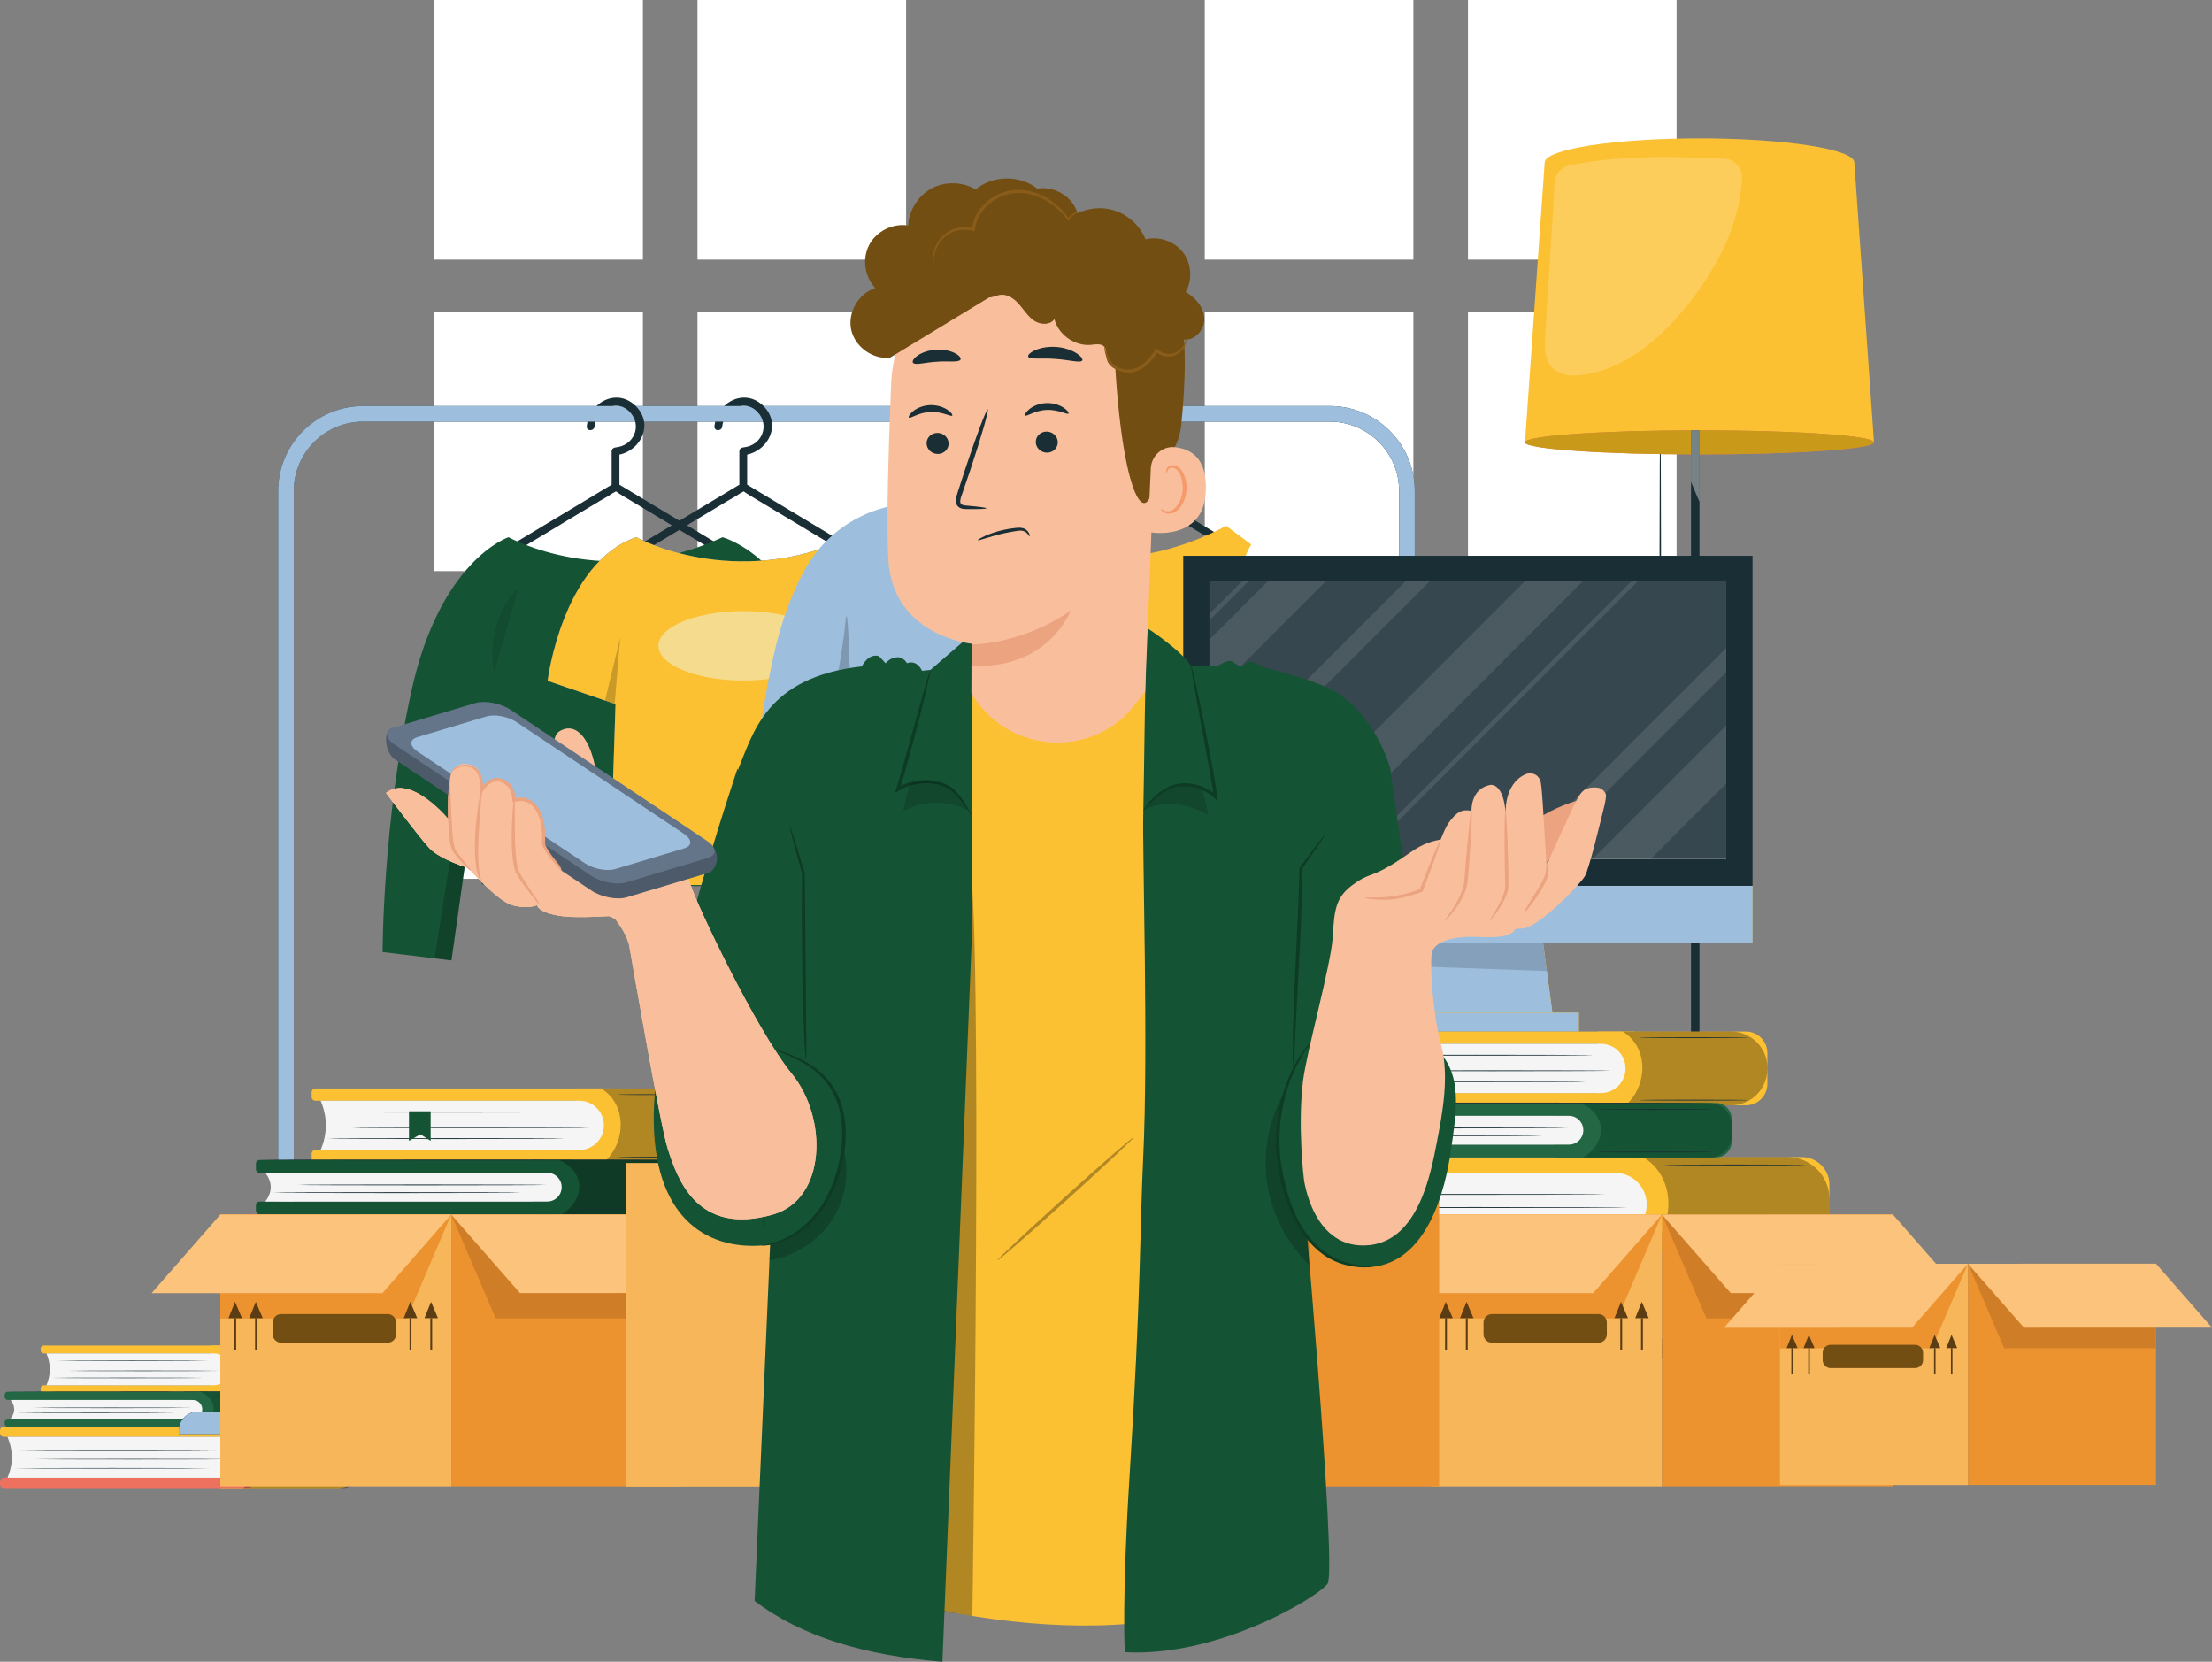 <?xml version="1.0" encoding="utf-8"?>
<!-- Generator: Adobe Illustrator 27.0.1, SVG Export Plug-In . SVG Version: 6.00 Build 0)  -->
<svg version="1.1" id="Ebene_1" xmlns="http://www.w3.org/2000/svg" xmlns:xlink="http://www.w3.org/1999/xlink" x="0px" y="0px"
	 width="486.973px" height="365.763px" viewBox="0 0 486.973 365.763" style="enable-background:new 0 0 486.973 365.763;"
	 xml:space="preserve">
<rect x="0" y="0" width="486.973" height="365.763" fill="#808080" stroke="none"/>
<g>
	<g>
		<g>
			<linearGradient id="SVGID_1_" gradientUnits="userSpaceOnUse" x1="46.592" y1="301.401" x2="70.729" y2="301.401">
				<stop  offset="0" style="stop-color:#FCC133"/>
				<stop  offset="0.99" style="stop-color:#FCC133"/>
				<stop  offset="1" style="stop-color:#FCC133"/>
			</linearGradient>
			<path style="fill:url(#SVGID_1_);" d="M46.592,306.649h20.135c2.211,0,4.002-1.792,4.002-4.002v-2.489
				c0-2.21-1.792-4.002-4.002-4.002H46.592V306.649z"/>
			
				<linearGradient id="SVGID_00000043450857344731476040000006730349548071267246_" gradientUnits="userSpaceOnUse" x1="8.953" y1="297.025" x2="51.82" y2="297.025">
				<stop  offset="0" style="stop-color:#FCC133"/>
				<stop  offset="0.99" style="stop-color:#FCC133"/>
				<stop  offset="1" style="stop-color:#FCC133"/>
			</linearGradient>
			<path style="fill:url(#SVGID_00000043450857344731476040000006730349548071267246_);" d="M9.617,297.896H51.82v-1.742H9.617
				c-0.367,0-0.664,0.297-0.664,0.664v0.413C8.953,297.599,9.25,297.896,9.617,297.896z"/>
			
				<linearGradient id="SVGID_00000121988216774294529190000016582289823723641516_" gradientUnits="userSpaceOnUse" x1="8.953" y1="305.777" x2="51.82" y2="305.777">
				<stop  offset="0" style="stop-color:#FCC133"/>
				<stop  offset="0.99" style="stop-color:#FCC133"/>
				<stop  offset="1" style="stop-color:#FCC133"/>
			</linearGradient>
			<path style="fill:url(#SVGID_00000121988216774294529190000016582289823723641516_);" d="M9.617,306.649H51.82v-1.742H9.617
				c-0.367,0-0.664,0.297-0.664,0.664v0.413C8.953,306.351,9.25,306.649,9.617,306.649z"/>
			<path style="fill:#F5F5F5;" d="M10.232,304.906h36.805c1.936,0,3.505-1.569,3.505-3.505l0,0c0-1.936-1.569-3.505-3.505-3.505
				H10.232C11.219,300.233,11.219,302.57,10.232,304.906z"/>
			<path style="opacity:0.3;fill:#010202;" d="M50.541,306.649h15.002c2.864,0,5.186-2.322,5.186-5.186v-0.154
				c0-2.846-2.307-5.154-5.154-5.154H50.142C53.942,298.456,53.658,303.968,50.541,306.649z"/>
			<g>
				<path style="fill:#192E35;" d="M14.703,301.727c0,0.035,7.554,0.063,16.871,0.063c9.32,0,16.873-0.028,16.873-0.063
					c0-0.035-7.553-0.063-16.873-0.063C22.258,301.664,14.703,301.692,14.703,301.727z"/>
			</g>
			<g>
				<path style="fill:#192E35;" d="M11.231,303.285c0,0.035,7.554,0.063,16.871,0.063c9.32,0,16.873-0.028,16.873-0.063
					c0-0.035-7.553-0.063-16.873-0.063C18.785,303.222,11.231,303.25,11.231,303.285z"/>
			</g>
			<g>
				<path style="fill:#192E35;" d="M12.255,299.517c0,0.035,7.554,0.063,16.871,0.063c9.32,0,16.873-0.028,16.873-0.063
					s-7.553-0.063-16.873-0.063C19.809,299.454,12.255,299.483,12.255,299.517z"/>
			</g>
			<g>
				<path style="fill:#192E35;" d="M52.389,305.913c0,0.035,3.536,0.063,7.897,0.063c4.363,0,7.898-0.028,7.898-0.063
					c0-0.035-3.535-0.063-7.898-0.063C55.925,305.85,52.389,305.878,52.389,305.913z"/>
			</g>
			<g>
				<path style="fill:#192E35;" d="M52.389,297.025c0,0.035,3.536,0.063,7.897,0.063c4.363,0,7.898-0.028,7.898-0.063
					c0-0.035-3.535-0.063-7.898-0.063C55.925,296.963,52.389,296.991,52.389,297.025z"/>
			</g>
		</g>
		<g>
			
				<linearGradient id="SVGID_00000134950323378653936540000002000881196373696411_" gradientUnits="userSpaceOnUse" x1="48.473" y1="320.773" x2="79.558" y2="320.773">
				<stop  offset="0" style="stop-color:#FCC133"/>
				<stop  offset="0.99" style="stop-color:#FCC133"/>
				<stop  offset="1" style="stop-color:#FCC133"/>
			</linearGradient>
			<path style="fill:url(#SVGID_00000134950323378653936540000002000881196373696411_);" d="M48.473,327.53h25.931
				c2.847,0,5.155-2.308,5.155-5.155v-3.206c0-2.847-2.308-5.155-5.155-5.155H48.473V327.53z"/>
			
				<linearGradient id="SVGID_00000011007659416812413430000002874631484935392150_" gradientUnits="userSpaceOnUse" x1="0" y1="315.137" x2="55.206" y2="315.137">
				<stop  offset="0" style="stop-color:#FCC133"/>
				<stop  offset="0.99" style="stop-color:#FCC133"/>
				<stop  offset="1" style="stop-color:#FCC133"/>
			</linearGradient>
			<path style="fill:url(#SVGID_00000011007659416812413430000002874631484935392150_);" d="M0.856,316.259h54.35v-2.244H0.856
				c-0.473,0-0.856,0.383-0.856,0.856l0,0.532C0,315.876,0.383,316.259,0.856,316.259z"/>
			<path style="fill:#EE715F;" d="M0.856,327.53h54.35v-2.244H0.856c-0.473,0-0.856,0.383-0.856,0.856l0,0.532
				C0,327.147,0.383,327.53,0.856,327.53z"/>
			<path style="fill:#F5F5F5;" d="M1.647,325.287h47.399c2.493,0,4.514-2.021,4.514-4.514v0c0-2.493-2.021-4.514-4.514-4.514H1.647
				C2.918,319.268,2.918,322.277,1.647,325.287z"/>
			<path style="opacity:0.3;fill:#010202;" d="M53.559,327.53h21.913c2.256,0,4.086-1.829,4.086-4.086v-3.474
				c0-3.289-2.667-5.956-5.956-5.956H53.045C57.938,316.98,57.573,324.078,53.559,327.53z"/>
			<g>
				<path style="fill:#192E35;" d="M7.405,321.192c0,0.035,9.729,0.063,21.727,0.063c12.003,0,21.729-0.028,21.729-0.063
					c0-0.035-9.727-0.063-21.729-0.063C17.134,321.129,7.405,321.157,7.405,321.192z"/>
			</g>
			<g>
				<path style="fill:#192E35;" d="M2.934,323.198c0,0.035,9.729,0.063,21.727,0.063c12.003,0,21.729-0.028,21.729-0.063
					c0-0.035-9.727-0.063-21.729-0.063C12.662,323.136,2.934,323.164,2.934,323.198z"/>
			</g>
			<g>
				<path style="fill:#192E35;" d="M4.252,319.33c0,0.035,9.729,0.063,21.727,0.063c12.003,0,21.729-0.028,21.729-0.063
					c0-0.035-9.727-0.063-21.729-0.063C13.981,319.267,4.252,319.295,4.252,319.33z"/>
			</g>
			<g>
				<path style="fill:#192E35;" d="M55.939,326.583c0,0.035,4.554,0.063,10.17,0.063c5.618,0,10.171-0.028,10.171-0.063
					c0-0.035-4.553-0.063-10.171-0.063C60.493,326.52,55.939,326.548,55.939,326.583z"/>
			</g>
			<g>
				<path style="fill:#192E35;" d="M55.939,315.137c0,0.035,4.554,0.063,10.17,0.063c5.618,0,10.171-0.028,10.171-0.063
					c0-0.035-4.553-0.063-10.171-0.063C60.493,315.074,55.939,315.102,55.939,315.137z"/>
			</g>
		</g>
		<g>
			<path style="fill:#236745;" d="M40.4,314.064h22.305c1.63,0,2.951-1.321,2.951-2.951v-1.836c0-1.63-1.321-2.951-2.951-2.951H40.4
				V314.064z"/>
			<path style="fill:#236745;" d="M1.713,308.149h44.158v-1.823H1.713c-0.384,0-0.695,0.311-0.695,0.695v0.432
				C1.018,307.838,1.329,308.149,1.713,308.149z"/>
			<path style="fill:#236745;" d="M1.713,314.064h44.158v-1.823H1.713c-0.384,0-0.695,0.311-0.695,0.695v0.432
				C1.018,313.753,1.329,314.064,1.713,314.064z"/>
			<path style="fill:#F5F5F5;" d="M2.355,312.242h40.131c1.13,0,2.046-0.916,2.046-2.046l0,0c0-1.13-0.916-2.046-2.046-2.046H2.355
				C3.388,309.513,3.388,310.877,2.355,312.242z"/>
			<path style="fill:#155335;" d="M44.533,314.064h18.051c1.697,0,3.072-1.376,3.072-3.072v-1.531c0-1.731-1.403-3.135-3.135-3.135
				H44.115C48.091,308.024,47.794,312.088,44.533,314.064z"/>
			<g>
				<path style="fill:#192E35;" d="M7.034,309.873c0,0.035,7.904,0.063,17.653,0.063c9.752,0,17.654-0.028,17.654-0.063
					c0-0.035-7.903-0.063-17.654-0.063C14.939,309.81,7.034,309.839,7.034,309.873z"/>
			</g>
			<g>
				<path style="fill:#192E35;" d="M3.401,310.975c0,0.035,7.904,0.063,17.653,0.063c9.752,0,17.654-0.028,17.654-0.063
					c0-0.035-7.903-0.063-17.654-0.063C11.305,310.912,3.401,310.94,3.401,310.975z"/>
			</g>
			<g>
				<path style="fill:#192E35;" d="M46.466,313.295c0,0.035,3.7,0.063,8.263,0.063c4.565,0,8.264-0.028,8.264-0.063
					c0-0.035-3.699-0.063-8.264-0.063C50.166,313.232,46.466,313.26,46.466,313.295z"/>
			</g>
			<g>
				<path style="fill:#192E35;" d="M46.466,307.238c0,0.035,3.7,0.063,8.263,0.063c4.565,0,8.264-0.028,8.264-0.063
					c0-0.035-3.699-0.063-8.264-0.063C50.166,307.175,46.466,307.203,46.466,307.238z"/>
			</g>
			<g>
				<path style="fill:#192E35;" d="M1.544,306.326c0,0.035,13.573,0.063,30.312,0.063c16.745,0,30.315-0.028,30.315-0.063
					c0-0.035-13.57-0.063-30.315-0.063C15.117,306.264,1.544,306.292,1.544,306.326z"/>
			</g>
		</g>
	</g>
	<g>
		<rect x="265.229" style="fill:#FFFFFF;" width="45.924" height="57.141"/>
		<rect x="323.174" style="fill:#FFFFFF;" width="45.924" height="57.141"/>
		<rect x="265.229" y="68.566" style="fill:#FFFFFF;" width="45.924" height="57.141"/>
		<rect x="323.174" y="68.566" style="fill:#FFFFFF;" width="45.924" height="57.141"/>
		<rect x="265.229" y="136.293" style="fill:#FFFFFF;" width="45.924" height="57.141"/>
		<rect x="323.174" y="136.293" style="fill:#FFFFFF;" width="45.924" height="57.141"/>
	</g>
	<g>
		<rect x="95.61" style="fill:#FFFFFF;" width="45.924" height="57.141"/>
		<rect x="153.555" style="fill:#FFFFFF;" width="45.924" height="57.141"/>
		<rect x="95.61" y="68.566" style="fill:#FFFFFF;" width="45.924" height="57.141"/>
		<rect x="153.555" y="68.566" style="fill:#FFFFFF;" width="45.924" height="57.141"/>
		<rect x="95.61" y="136.293" style="fill:#FFFFFF;" width="45.924" height="57.141"/>
		<rect x="153.555" y="136.293" style="fill:#FFFFFF;" width="45.924" height="57.141"/>
	</g>
	<g>
		<g>
			
				<linearGradient id="SVGID_00000079480135656612547790000001690773808305589673_" gradientUnits="userSpaceOnUse" x1="335.717" y1="63.909" x2="412.554" y2="63.909">
				<stop  offset="0" style="stop-color:#FCC133"/>
				<stop  offset="0.99" style="stop-color:#FCC133"/>
				<stop  offset="1" style="stop-color:#FCC133"/>
			</linearGradient>
			<path style="fill:url(#SVGID_00000079480135656612547790000001690773808305589673_);" d="M408.229,35.767
				c0-2.933-15.26-5.311-34.083-5.311c-18.708,0-33.888,2.349-34.074,5.257h-0.009l-4.345,61.647h76.837L408.229,35.767z"/>
			<path style="fill:#EE715F;" d="M412.554,97.361c0,1.467-17.201,2.655-38.419,2.655c-21.218,0-38.419-1.189-38.419-2.655
				c0-1.467,17.201-2.655,38.419-2.655C395.354,94.705,412.554,95.894,412.554,97.361z"/>
			<path style="fill:#192E35;" d="M355.777,297.022l16.497-3.876h0.931h0.931l17.771,4.031c0,0-0.139,0.789,0.865,1.118v0.724
				h-38.269v-0.79c0,0,0.996-0.198,1.232-0.878L355.777,297.022z"/>
			<g>
				<path style="fill:#192E35;" d="M365.51,146.896c-0.089,0-0.161-11.679-0.161-26.082c0-14.408,0.072-26.085,0.161-26.085
					c0.089,0,0.161,11.676,0.161,26.085C365.671,135.217,365.599,146.896,365.51,146.896z"/>
			</g>
			<path style="fill:#EE715F;" d="M366.865,147.786c0,0.769-0.607,1.392-1.356,1.392c-0.749,0-1.356-0.623-1.356-1.392
				c0-0.769,0.607-1.392,1.356-1.392C366.259,146.393,366.865,147.017,366.865,147.786z"/>
			<path style="fill:#C99A19;" d="M412.554,97.361c0,1.467-17.201,2.655-38.419,2.655c-21.218,0-38.419-1.189-38.419-2.655
				c0-1.467,17.201-2.655,38.419-2.655C395.354,94.705,412.554,95.894,412.554,97.361z"/>
			<rect x="372.274" y="94.705" style="fill:#192E35;" width="1.861" height="198.743"/>
			<polygon style="opacity:0.4;fill:#FFFFFF;" points="374.135,110.469 372.274,106.065 372.274,94.705 374.135,94.705 			"/>
			<path style="opacity:0.1;fill:#FFFFFF;" d="M375.768,295.931H363.03c-0.089,0-0.103-0.13-0.017-0.151l8.721-2.128
				c0.006-0.001,0.011-0.002,0.017-0.002h2.203c0.021,0,0.041,0.009,0.055,0.025l1.845,2.055
				C375.923,295.807,375.87,295.931,375.768,295.931z"/>
			<g>
				<path style="fill:#385A65;" d="M392.799,298.25c0,0.089-8.52,0.161-19.027,0.161c-10.511,0-19.029-0.072-19.029-0.161
					c0-0.089,8.518-0.161,19.029-0.161C384.28,298.088,392.799,298.161,392.799,298.25z"/>
			</g>
			<g>
				<path style="fill:#385A65;" d="M374.136,293.119c0,0.089-0.419,0.161-0.936,0.161c-0.517,0-0.936-0.072-0.936-0.161
					c0-0.089,0.419-0.161,0.936-0.161C373.717,292.958,374.136,293.03,374.136,293.119z"/>
			</g>
			<g style="opacity:0.2;">
				<path style="fill:#FFFFFF;" d="M379.742,34.95c2.142,0.109,3.83,1.963,3.747,4.163c-0.374,9.873-5.245,19.325-11.31,27.155
					c-6.327,8.168-14.739,15.511-24.982,16.376c-1.115,0.094-2.249-0.016-3.305-0.397c-3.904-1.412-3.86-4.851-3.711-7.898
					c0.542-11.105,1.468-22.876,2.076-34.095c0.103-1.904,1.461-3.474,3.281-3.852C355.589,34.317,366.97,34.299,379.742,34.95z"/>
			</g>
		</g>
	</g>
	<g>
		<g>
			
				<linearGradient id="SVGID_00000103986373644636896920000001751115197501859462_" gradientUnits="userSpaceOnUse" x1="351.752" y1="235.168" x2="389.089" y2="235.168">
				<stop  offset="0" style="stop-color:#FCC133"/>
				<stop  offset="0.99" style="stop-color:#FCC133"/>
				<stop  offset="1" style="stop-color:#FCC133"/>
			</linearGradient>
			<path style="fill:url(#SVGID_00000103986373644636896920000001751115197501859462_);" d="M351.752,243.284h32.614
				c2.608,0,4.723-2.115,4.723-4.723v-6.787c0-2.608-2.115-4.723-4.723-4.723h-32.614V243.284z"/>
			
				<linearGradient id="SVGID_00000008833595133989517560000018184144959924706488_" gradientUnits="userSpaceOnUse" x1="293.53" y1="228.399" x2="359.839" y2="228.399">
				<stop  offset="0" style="stop-color:#FCC133"/>
				<stop  offset="0.99" style="stop-color:#FCC133"/>
				<stop  offset="1" style="stop-color:#FCC133"/>
			</linearGradient>
			<path style="fill:url(#SVGID_00000008833595133989517560000018184144959924706488_);" d="M294.314,229.746h65.525v-2.695h-65.525
				c-0.433,0-0.784,0.351-0.784,0.784v1.127C293.53,229.395,293.881,229.746,294.314,229.746z"/>
			
				<linearGradient id="SVGID_00000071545495476386593480000011633795375974173375_" gradientUnits="userSpaceOnUse" x1="293.53" y1="241.937" x2="359.839" y2="241.937">
				<stop  offset="0" style="stop-color:#FCC133"/>
				<stop  offset="0.99" style="stop-color:#FCC133"/>
				<stop  offset="1" style="stop-color:#FCC133"/>
			</linearGradient>
			<path style="fill:url(#SVGID_00000071545495476386593480000011633795375974173375_);" d="M294.314,243.284h65.525v-2.695h-65.525
				c-0.433,0-0.784,0.351-0.784,0.784v1.127C293.53,242.933,293.881,243.284,294.314,243.284z"/>
			<path style="fill:#F5F5F5;" d="M295.508,240.59h56.932c2.994,0,5.422-2.427,5.422-5.422l0,0c0-2.994-2.427-5.422-5.422-5.422
				h-56.932C297.035,233.361,297.035,236.975,295.508,240.59z"/>
			<path style="opacity:0.3;fill:#010202;" d="M357.861,243.284h23.206c4.43,0,8.022-3.592,8.022-8.022v-0.239
				c0-4.403-3.569-7.972-7.972-7.972h-23.873C363.121,230.612,362.682,239.138,357.861,243.284z"/>
			<g>
				<path style="fill:#192E35;" d="M302.425,235.671c0,0.054,11.686,0.097,26.097,0.097c14.416,0,26.099-0.043,26.099-0.097
					c0-0.054-11.683-0.097-26.099-0.097C314.11,235.574,302.425,235.618,302.425,235.671z"/>
			</g>
			<g>
				<path style="fill:#192E35;" d="M297.054,238.081c0,0.054,11.686,0.097,26.097,0.097c14.416,0,26.1-0.043,26.1-0.097
					c0-0.054-11.683-0.097-26.1-0.097C308.739,237.984,297.054,238.028,297.054,238.081z"/>
			</g>
			<g>
				<path style="fill:#192E35;" d="M298.637,232.253c0,0.054,11.685,0.097,26.097,0.097c14.416,0,26.1-0.043,26.1-0.097
					c0-0.054-11.683-0.097-26.1-0.097C310.323,232.156,298.637,232.2,298.637,232.253z"/>
			</g>
			<g>
				<path style="fill:#192E35;" d="M360.719,242.147c0,0.054,5.47,0.097,12.216,0.097c6.748,0,12.217-0.043,12.217-0.097
					c0-0.054-5.469-0.097-12.217-0.097C366.189,242.05,360.719,242.093,360.719,242.147z"/>
			</g>
			<g>
				<path style="fill:#192E35;" d="M360.719,228.399c0,0.054,5.47,0.097,12.216,0.097c6.748,0,12.217-0.043,12.217-0.097
					c0-0.054-5.469-0.097-12.217-0.097C366.189,228.302,360.719,228.345,360.719,228.399z"/>
			</g>
		</g>
		<g>
			
				<linearGradient id="SVGID_00000142879653730184074510000003331213694899183745_" gradientUnits="userSpaceOnUse" x1="354.661" y1="265.132" x2="402.746" y2="265.132">
				<stop  offset="0" style="stop-color:#FCC133"/>
				<stop  offset="0.99" style="stop-color:#FCC133"/>
				<stop  offset="1" style="stop-color:#FCC133"/>
			</linearGradient>
			<path style="fill:url(#SVGID_00000142879653730184074510000003331213694899183745_);" d="M354.661,275.585h42.002
				c3.359,0,6.083-2.723,6.083-6.083v-8.741c0-3.359-2.723-6.083-6.083-6.083h-42.002V275.585z"/>
			
				<linearGradient id="SVGID_00000106131972668480269450000000112341082960297097_" gradientUnits="userSpaceOnUse" x1="279.681" y1="256.415" x2="365.076" y2="256.415">
				<stop  offset="0" style="stop-color:#FCC133"/>
				<stop  offset="0.99" style="stop-color:#FCC133"/>
				<stop  offset="1" style="stop-color:#FCC133"/>
			</linearGradient>
			<path style="fill:url(#SVGID_00000106131972668480269450000000112341082960297097_);" d="M280.691,258.15h84.386v-3.47h-84.386
				c-0.558,0-1.01,0.452-1.01,1.01v1.451C279.681,257.698,280.133,258.15,280.691,258.15z"/>
			<path style="fill:#EE715F;" d="M280.691,275.585h84.386v-3.471h-84.386c-0.558,0-1.01,0.452-1.01,1.01v1.451
				C279.681,275.133,280.133,275.585,280.691,275.585z"/>
			<path style="fill:#F5F5F5;" d="M282.228,272.115l73.319,0c3.856,0,6.982-3.126,6.982-6.982v0c0-3.856-3.126-6.982-6.982-6.982
				h-73.319C284.194,262.805,284.194,267.46,282.228,272.115z"/>
			<path style="opacity:0.3;fill:#010202;" d="M362.529,275.585h33.897c3.49,0,6.32-2.829,6.32-6.32v-5.373
				c0-5.088-4.125-9.213-9.213-9.213h-31.799C369.303,259.265,368.737,270.246,362.529,275.585z"/>
			<g>
				<path style="fill:#192E35;" d="M291.136,265.781c0,0.054,15.049,0.097,33.609,0.097c18.566,0,33.612-0.043,33.612-0.097
					c0-0.054-15.046-0.097-33.612-0.097C306.185,265.684,291.136,265.727,291.136,265.781z"/>
			</g>
			<g>
				<path style="fill:#192E35;" d="M284.219,268.884c0,0.054,15.049,0.097,33.609,0.097c18.566,0,33.612-0.043,33.612-0.097
					c0-0.054-15.046-0.097-33.612-0.097C299.268,268.787,284.219,268.831,284.219,268.884z"/>
			</g>
			<g>
				<path style="fill:#192E35;" d="M286.259,262.9c0,0.054,15.049,0.097,33.609,0.097c18.566,0,33.612-0.043,33.612-0.097
					c0-0.054-15.046-0.097-33.612-0.097C301.308,262.803,286.259,262.847,286.259,262.9z"/>
			</g>
			<g>
				<path style="fill:#192E35;" d="M366.21,274.12c0,0.054,7.044,0.097,15.732,0.097c8.691,0,15.734-0.043,15.734-0.097
					c0-0.054-7.043-0.097-15.734-0.097C373.255,274.023,366.21,274.067,366.21,274.12z"/>
			</g>
			<g>
				<path style="fill:#192E35;" d="M366.21,256.415c0,0.054,7.044,0.097,15.732,0.097c8.691,0,15.734-0.043,15.734-0.097
					c0-0.054-7.043-0.097-15.734-0.097C373.255,256.318,366.21,256.361,366.21,256.415z"/>
			</g>
		</g>
		<g>
			<path style="fill:#236745;" d="M342.174,254.756h35.585c1.923,0,3.483-1.559,3.483-3.483v-5.005c0-1.923-1.559-3.483-3.483-3.483
				h-35.585V254.756z"/>
			<path style="fill:#236745;" d="M282.075,245.606h68.561v-2.82h-68.561c-0.453,0-0.82,0.367-0.82,0.82v1.179
				C281.255,245.238,281.622,245.606,282.075,245.606z"/>
			<path style="fill:#236745;" d="M282.075,254.756h68.561v-2.82h-68.561c-0.453,0-0.82,0.367-0.82,0.82v1.179
				C281.255,254.388,281.622,254.756,282.075,254.756z"/>
			<path style="fill:#F5F5F5;" d="M283.324,251.936h62.077c1.748,0,3.165-1.417,3.165-3.165l0,0c0-1.748-1.417-3.165-3.165-3.165
				h-62.077C284.922,247.716,284.922,249.826,283.324,251.936z"/>
			<path style="fill:#155335;" d="M348.567,254.756h27.922c2.625,0,4.753-2.128,4.753-4.753v-2.368c0-2.678-2.171-4.849-4.849-4.849
				H347.92C354.07,245.411,353.611,251.699,348.567,254.756z"/>
			<g>
				<path style="fill:#192E35;" d="M290.562,248.272c0,0.054,12.227,0.097,27.306,0.097c15.084,0,27.309-0.043,27.309-0.097
					c0-0.054-12.224-0.097-27.309-0.097C302.789,248.175,290.562,248.219,290.562,248.272z"/>
			</g>
			<g>
				<path style="fill:#192E35;" d="M284.942,249.976c0,0.054,12.227,0.097,27.306,0.097c15.084,0,27.309-0.043,27.309-0.097
					c0-0.054-12.224-0.097-27.309-0.097C297.169,249.879,284.942,249.923,284.942,249.976z"/>
			</g>
			<g>
				<path style="fill:#192E35;" d="M351.557,253.565c0,0.054,5.723,0.097,12.782,0.097c7.061,0,12.783-0.043,12.783-0.097
					c0-0.054-5.722-0.097-12.783-0.097C357.281,253.468,351.557,253.512,351.557,253.565z"/>
			</g>
			<g>
				<path style="fill:#192E35;" d="M351.557,244.196c0,0.054,5.723,0.097,12.782,0.097c7.061,0,12.783-0.043,12.783-0.097
					c0-0.054-5.722-0.097-12.783-0.097C357.281,244.099,351.557,244.142,351.557,244.196z"/>
			</g>
			<g>
				<path style="fill:#192E35;" d="M282.07,242.786c0,0.054,20.995,0.097,46.888,0.097c25.902,0,46.892-0.043,46.892-0.097
					c0-0.054-20.991-0.097-46.892-0.097C303.065,242.689,282.07,242.732,282.07,242.786z"/>
			</g>
		</g>
	</g>
	<g>
		<g>
			<path style="fill:#192E35;" d="M329.091,310.691h-17.635v-202.62c0-10.312-8.39-18.702-18.702-18.702H79.937
				c-10.312,0-18.702,8.39-18.702,18.702v202.62H43.599c-2.344,0-4.243,1.9-4.243,4.244v0.704h47.195v-0.704
				c0-2.344-1.9-4.244-4.243-4.244H64.672v-202.62c0-8.417,6.848-15.265,15.265-15.265h212.817c8.417,0,15.265,6.848,15.265,15.265
				v202.62h-17.635c-2.344,0-4.244,1.9-4.244,4.244v0.704h47.195v-0.704C333.335,312.591,331.435,310.691,329.091,310.691z"/>
			<path style="fill:#9EBEDD;" d="M329.091,310.691h-17.635v-202.62c0-10.312-8.39-18.702-18.702-18.702H79.937
				c-10.312,0-18.702,8.39-18.702,18.702v202.62H43.599c-2.344,0-4.243,1.9-4.243,4.244v0.704h47.195v-0.704
				c0-2.344-1.9-4.244-4.243-4.244H64.672v-202.62c0-8.417,6.848-15.265,15.265-15.265h212.817c8.417,0,15.265,6.848,15.265,15.265
				v202.62h-17.635c-2.344,0-4.244,1.9-4.244,4.244v0.704h47.195v-0.704C333.335,312.591,331.435,310.691,329.091,310.691z"/>
			<g>
				<g>
					<path style="fill:#192E35;" d="M130.889,93.853c0.033-0.364,0.114-0.711,0.219-1.047h-1.761
						c-0.082,0.339-0.145,0.688-0.177,1.047C129.071,94.955,130.791,94.948,130.889,93.853z"/>
					<path style="fill:#192E35;" d="M159.503,120.59c-7.711-4.635-15.422-9.27-23.133-13.905c0-2.209,0-4.418,0-6.627
						c4.794-1.023,7.538-6.746,3.61-10.674c-2.756-2.756-6.38-2.222-8.661-0.015h3.473c1.304-0.264,2.718,0.079,3.88,1.322
						c2.759,2.949,0.919,7.418-3.162,7.784c-0.462,0.042-0.859,0.36-0.859,0.859c0,2.45,0,4.9,0,7.35
						c-7.711,4.635-15.422,9.27-23.132,13.905c-0.947,0.569-0.084,2.056,0.867,1.484c3.763-2.262,7.526-4.524,11.289-6.786
						c2.736-1.644,5.471-3.289,8.207-4.934c0.932-0.56,1.94-1.068,2.825-1.698c0.183-0.13,0.665-0.342,0.907-0.501
						c0.578,0.478,2.595,1.64,3.144,1.97c2.699,1.623,5.399,3.245,8.098,4.868c3.926,2.36,7.853,4.72,11.779,7.081
						C159.585,122.645,160.451,121.16,159.503,120.59z"/>
				</g>
				<path style="fill:#155335;" d="M163.769,153.272l2.136,41.859l-59.798-0.473l1.281-39.677l-8.006,56.41l-15.16-1.838
					c0,0,0-28.483,6.343-57.425s21.388-33.881,21.388-33.881s21.486,11.96,47.116,0c0,0,16.574,4.479,20.708,29.746
					c4.135,25.267,6.432,62.019,6.432,62.019l-15.16,1.378L163.769,153.272z"/>
				<g style="opacity:0.2;">
					<path style="fill:#010202;" d="M95.678,210.941l3.704,0.449l7.552-53.204c-1.461,1.999-3.239,5.581-4.487,11.917
						C100.526,179.853,97.122,201.592,95.678,210.941z"/>
				</g>
				<g style="opacity:0.2;">
					<path style="fill:#010202;" d="M176.221,210.92c-1.446-9.361-4.846-31.074-6.766-40.817
						c-1.455-7.385-3.625-11.018-5.178-12.773l6.771,54.06L176.221,210.92z"/>
				</g>
				<g style="opacity:0.8;">
					<polygon style="fill:#FFFFFF;" points="164.794,173.35 106.795,173.35 106.48,183.089 165.291,183.089 					"/>
				</g>
				<path style="opacity:0.1;fill:#010202;" d="M114.191,129.331l-5.443,18.619C108.749,147.951,106.467,136.775,114.191,129.331z"
					/>
				<path style="opacity:0.1;fill:#010202;" d="M157.923,129.331l5.443,18.619C163.366,147.951,165.647,136.775,157.923,129.331z"/>
			</g>
			<g>
				<g>
					<path style="fill:#192E35;" d="M159.005,93.853c0.033-0.364,0.114-0.711,0.219-1.047h-1.761
						c-0.082,0.339-0.145,0.688-0.177,1.047C157.188,94.955,158.907,94.948,159.005,93.853z"/>
					<path style="fill:#192E35;" d="M187.619,120.59c-7.711-4.635-15.422-9.27-23.132-13.905c0-2.209,0-4.418,0-6.627
						c4.794-1.023,7.538-6.746,3.61-10.674c-2.756-2.756-6.38-2.222-8.661-0.015h3.473c1.304-0.264,2.718,0.079,3.881,1.322
						c2.759,2.949,0.919,7.418-3.162,7.784c-0.463,0.042-0.859,0.36-0.859,0.859c0,2.45,0,4.9,0,7.35
						c-7.711,4.635-15.422,9.27-23.133,13.905c-0.947,0.569-0.084,2.056,0.867,1.484c3.763-2.262,7.526-4.524,11.289-6.786
						c2.736-1.645,5.471-3.289,8.207-4.934c0.932-0.56,1.939-1.068,2.825-1.698c0.182-0.13,0.665-0.342,0.907-0.501
						c0.578,0.478,2.595,1.64,3.144,1.97c2.699,1.623,5.399,3.245,8.098,4.868c3.927,2.36,7.853,4.72,11.779,7.081
						C187.702,122.645,188.567,121.16,187.619,120.59z"/>
				</g>
				<g>
					<g>
						<path style="fill:#386FB6;" d="M140.069,118.247c0,0,21.486,11.96,47.116,0c0,0,16.233,6.31,21.786,31.084l-17.085,3.941
							l2.136,41.859l-59.798-0.473l1.281-39.677l-14.949-5.126C120.555,149.855,123.789,123.802,140.069,118.247z"/>
						
							<linearGradient id="SVGID_00000085238678054171935790000003012610984234287026_" gradientUnits="userSpaceOnUse" x1="120.555" y1="156.689" x2="208.971" y2="156.689">
							<stop  offset="0" style="stop-color:#FCC133"/>
							<stop  offset="0.99" style="stop-color:#FCC133"/>
							<stop  offset="1" style="stop-color:#FCC133"/>
						</linearGradient>
						<path style="fill:url(#SVGID_00000085238678054171935790000003012610984234287026_);" d="M140.069,118.247
							c0,0,21.486,11.96,47.116,0c0,0,16.233,6.31,21.786,31.084l-17.085,3.941l2.136,41.859l-59.798-0.473l1.281-39.677
							l-14.949-5.126C120.555,149.855,123.789,123.802,140.069,118.247z"/>
					</g>
					<polygon style="opacity:0.2;fill:#010202;" points="133.205,154.192 135.322,154.918 136.549,140.234 					"/>
					<polygon style="opacity:0.2;fill:#010202;" points="189.829,136.367 191.886,153.272 195.209,152.505 					"/>
					<ellipse style="opacity:0.49;fill:#EEF6EB;" cx="163.667" cy="142.143" rx="18.715" ry="7.639"/>
				</g>
			</g>
			<g>
				<g>
					<path style="fill:#192E35;" d="M210.565,93.853c0.033-0.364,0.114-0.711,0.219-1.047h-1.761
						c-0.082,0.339-0.145,0.688-0.177,1.047C208.748,94.955,210.467,94.948,210.565,93.853z"/>
					<path style="fill:#192E35;" d="M239.179,120.59c-7.711-4.635-15.421-9.27-23.133-13.905c0-2.209,0-4.418,0-6.627
						c4.794-1.023,7.538-6.746,3.611-10.674c-2.756-2.756-6.38-2.222-8.661-0.015h3.472c1.305-0.264,2.718,0.079,3.881,1.322
						c2.759,2.949,0.919,7.418-3.162,7.784c-0.462,0.042-0.859,0.36-0.859,0.859c0,2.45,0,4.9,0,7.35
						c-7.711,4.635-15.422,9.27-23.132,13.905c-0.947,0.569-0.084,2.056,0.868,1.484c3.763-2.262,7.526-4.524,11.289-6.786
						c2.736-1.645,5.471-3.289,8.207-4.934c0.933-0.56,1.94-1.068,2.825-1.698c0.183-0.13,0.665-0.342,0.907-0.501
						c0.578,0.478,2.595,1.64,3.144,1.97c2.7,1.623,5.399,3.245,8.098,4.868c3.926,2.36,7.852,4.72,11.779,7.081
						C239.262,122.645,240.127,121.16,239.179,120.59z"/>
				</g>
				<g>
					<path style="fill:#9EBEDD;" d="M265.885,202.515c0,0-2.297-36.752-6.432-62.019c-1.589-9.714-5.017-16.355-8.635-20.851
						c-4.566-5.673-11.51-8.895-18.792-8.895h-8.174l-4.754,4.973h-8.021l-4.201-4.973h-4.726c-10.296,0-19.853,5.494-24.88,14.48
						c-2.685,4.798-5.214,11.116-7.029,19.401c-6.342,28.942-6.342,57.425-6.342,57.425l15.16,1.838l8.006-56.41l-0.921,67.422
						l59.798,0.473l-2.496-69.604l7.279,58.119L265.885,202.515z"/>
					<path style="opacity:0.2;fill:#010202;" d="M186.06,137.565c-0.573,7.643-11.458,65.353-11.458,65.353l2.842,0.781l1.614,0.196
						l8.006-56.41C187.065,147.483,186.633,129.921,186.06,137.565z"/>
					<path style="opacity:0.2;fill:#010202;" d="M254.366,203.563c-1.499-10.534-5.313-37.186-7.578-51.68
						c-2.865-18.333-3.342-16.245-3.342-16.245v10.137l7.279,58.119L254.366,203.563z"/>
				</g>
				<g>
					<polygon style="fill:#192E35;" points="206.739,109.471 215.167,114.949 222.862,109.471 227.681,110.398 222.121,121.332 
						215.167,117.255 207.48,121.332 203.218,110.398 					"/>
					<polygon style="opacity:0.2;fill:#FFFFFF;" points="206.739,109.471 215.167,114.949 222.862,109.471 227.681,110.398 
						222.121,121.332 215.167,117.255 207.48,121.332 203.218,110.398 					"/>
				</g>
				<g>
					<polygon style="fill:#192E35;" points="162.905,199.989 180.018,202.171 179.444,205.846 162.905,203.779 					"/>
					<polygon style="opacity:0.2;fill:#FFFFFF;" points="162.905,199.989 180.018,202.171 179.444,205.846 162.905,203.779 					"/>
				</g>
				<g>
					<polygon style="fill:#192E35;" points="266.599,200.296 249.42,201.866 249.863,205.56 266.859,204.048 					"/>
					<polygon style="opacity:0.2;fill:#FFFFFF;" points="266.599,200.296 249.42,201.866 249.863,205.56 266.859,204.048 					"/>
				</g>
				<g>
					<path style="opacity:0.7;fill:#FFFFFF;" d="M216.279,137.565c0,0.766-0.621,1.387-1.387,1.387
						c-0.766,0-1.387-0.621-1.387-1.387c0-0.766,0.621-1.387,1.387-1.387C215.658,136.178,216.279,136.799,216.279,137.565z"/>
					<path style="opacity:0.7;fill:#FFFFFF;" d="M216.836,158.944c0,0.766-0.621,1.387-1.387,1.387
						c-0.766,0-1.387-0.621-1.387-1.387s0.621-1.387,1.387-1.387C216.215,157.557,216.836,158.178,216.836,158.944z"/>
					<path style="opacity:0.7;fill:#FFFFFF;" d="M217.665,181.092c0,0.766-0.621,1.387-1.387,1.387
						c-0.766,0-1.387-0.621-1.387-1.387c0-0.766,0.621-1.387,1.387-1.387C217.044,179.705,217.665,180.326,217.665,181.092z"/>
					<path style="opacity:0.7;fill:#FFFFFF;" d="M217.665,203.733c0,0.766-0.621,1.387-1.387,1.387
						c-0.766,0-1.387-0.621-1.387-1.387c0-0.766,0.621-1.387,1.387-1.387C217.044,202.346,217.665,202.967,217.665,203.733z"/>
				</g>
			</g>
			<g>
				<g>
					<path style="fill:#192E35;" d="M244.486,93.853c0.033-0.364,0.114-0.711,0.219-1.047h-1.761
						c-0.082,0.339-0.145,0.688-0.177,1.047C242.668,94.955,244.387,94.948,244.486,93.853z"/>
					<path style="fill:#192E35;" d="M273.1,120.59c-7.711-4.635-15.422-9.27-23.133-13.905c0-2.209,0-4.418,0-6.627
						c4.794-1.023,7.538-6.746,3.611-10.674c-2.756-2.756-6.38-2.222-8.661-0.015h3.473c1.304-0.264,2.718,0.079,3.881,1.322
						c2.759,2.949,0.919,7.418-3.162,7.784c-0.463,0.042-0.859,0.36-0.859,0.859c0,2.45,0,4.9,0,7.35
						c-7.711,4.635-15.421,9.27-23.132,13.905c-0.947,0.569-0.084,2.056,0.867,1.484c3.763-2.262,7.526-4.524,11.289-6.786
						c2.736-1.645,5.472-3.289,8.207-4.934c0.932-0.56,1.939-1.068,2.825-1.698c0.183-0.13,0.665-0.342,0.907-0.501
						c0.578,0.478,2.594,1.64,3.143,1.97c2.7,1.623,5.399,3.245,8.098,4.868c3.926,2.36,7.852,4.72,11.779,7.081
						C273.182,122.645,274.048,121.16,273.1,120.59z"/>
				</g>
				<g>
					
						<linearGradient id="SVGID_00000127033833962167512300000006331919927885018007_" gradientUnits="userSpaceOnUse" x1="221.55" y1="154.838" x2="276.8" y2="154.838">
						<stop  offset="0" style="stop-color:#FCC133"/>
						<stop  offset="0.99" style="stop-color:#FCC133"/>
						<stop  offset="1" style="stop-color:#FCC133"/>
					</linearGradient>
					<path style="fill:url(#SVGID_00000127033833962167512300000006331919927885018007_);" d="M221.662,121.332l6.644-5.609
						c0,0,9.202,7.936,20.802,6.685c11.6-1.25,20.802-6.685,20.802-6.685l5.548,4.111c0,0-7.96,12.427,1.343,27.587l-1.394,46.531
						h-51.8l-2.057-47.564C221.55,146.388,232.343,133.143,221.662,121.332z"/>
					<polygon style="opacity:0.5;fill:#FFFFFF;" points="276.56,155.438 276.453,155.33 267.338,164.445 258.223,155.33 
						249.108,164.445 239.993,155.33 230.878,164.445 221.944,155.511 222.31,163.962 230.878,172.53 239.993,163.416 
						249.108,172.53 258.223,163.416 267.338,172.53 276.317,163.551 					"/>
					<polygon style="opacity:0.7;fill:#FFFFFF;" points="276.317,163.551 267.338,172.53 258.223,163.416 249.108,172.53 
						239.993,163.416 230.878,172.53 222.31,163.962 222.675,172.413 230.878,180.616 239.993,171.501 249.108,180.616 
						258.223,171.501 267.338,180.616 276.067,171.886 					"/>
					<polygon style="opacity:0.9;fill:#FFFFFF;" points="276.067,171.886 267.338,180.616 258.223,171.501 249.108,180.616 
						239.993,171.501 230.878,180.616 222.675,172.413 223.04,180.863 230.878,188.701 239.993,179.586 249.108,188.701 
						258.223,179.586 267.338,188.701 275.818,180.221 					"/>
				</g>
			</g>
		</g>
	</g>
	<g>
		<g>
			
				<linearGradient id="SVGID_00000178189242233341181080000010030742941443472824_" gradientUnits="userSpaceOnUse" x1="126.835" y1="247.698" x2="164.173" y2="247.698">
				<stop  offset="0" style="stop-color:#FCC133"/>
				<stop  offset="0.99" style="stop-color:#FCC133"/>
				<stop  offset="1" style="stop-color:#FCC133"/>
			</linearGradient>
			<path style="fill:url(#SVGID_00000178189242233341181080000010030742941443472824_);" d="M126.835,255.815h32.614
				c2.608,0,4.723-2.115,4.723-4.723v-6.787c0-2.608-2.115-4.723-4.723-4.723h-32.614V255.815z"/>
			
				<linearGradient id="SVGID_00000054987166467137969500000012307500101558256272_" gradientUnits="userSpaceOnUse" x1="68.614" y1="240.929" x2="134.923" y2="240.929">
				<stop  offset="0" style="stop-color:#FCC133"/>
				<stop  offset="0.99" style="stop-color:#FCC133"/>
				<stop  offset="1" style="stop-color:#FCC133"/>
			</linearGradient>
			<path style="fill:url(#SVGID_00000054987166467137969500000012307500101558256272_);" d="M69.398,242.276h65.525v-2.695H69.398
				c-0.433,0-0.784,0.351-0.784,0.784v1.127C68.614,241.925,68.965,242.276,69.398,242.276z"/>
			
				<linearGradient id="SVGID_00000031896258930209672580000008539000809837336490_" gradientUnits="userSpaceOnUse" x1="68.614" y1="254.467" x2="134.923" y2="254.467">
				<stop  offset="0" style="stop-color:#FCC133"/>
				<stop  offset="0.99" style="stop-color:#FCC133"/>
				<stop  offset="1" style="stop-color:#FCC133"/>
			</linearGradient>
			<path style="fill:url(#SVGID_00000031896258930209672580000008539000809837336490_);" d="M69.398,255.815h65.525v-2.695H69.398
				c-0.433,0-0.784,0.351-0.784,0.784v1.127C68.614,255.464,68.965,255.815,69.398,255.815z"/>
			<path style="fill:#F5F5F5;" d="M70.592,253.12h56.932c2.994,0,5.422-2.427,5.422-5.422l0,0c0-2.994-2.427-5.422-5.422-5.422
				H70.592C72.118,245.891,72.118,249.505,70.592,253.12z"/>
			<path style="opacity:0.3;fill:#010202;" d="M132.945,255.815h24.698c3.606,0,6.53-2.923,6.53-6.529v-3.224
				c0-3.579-2.901-6.48-6.48-6.48h-25.366C138.205,243.142,137.766,251.669,132.945,255.815z"/>
			<g>
				<path style="fill:#192E35;" d="M77.509,248.201c0,0.054,11.686,0.097,26.097,0.097c14.416,0,26.099-0.043,26.099-0.097
					c0-0.054-11.683-0.097-26.099-0.097C89.194,248.104,77.509,248.148,77.509,248.201z"/>
			</g>
			<g>
				<path style="fill:#192E35;" d="M72.138,250.611c0,0.054,11.686,0.097,26.097,0.097c14.416,0,26.1-0.043,26.1-0.097
					c0-0.054-11.683-0.097-26.1-0.097C83.823,250.514,72.138,250.558,72.138,250.611z"/>
			</g>
			<g>
				<path style="fill:#192E35;" d="M73.721,244.783c0,0.054,11.686,0.097,26.097,0.097c14.416,0,26.1-0.043,26.1-0.097
					c0-0.054-11.683-0.097-26.1-0.097C85.407,244.686,73.721,244.73,73.721,244.783z"/>
			</g>
			<g>
				<path style="fill:#192E35;" d="M135.803,254.677c0,0.054,5.47,0.097,12.216,0.097c6.748,0,12.217-0.043,12.217-0.097
					c0-0.054-5.469-0.097-12.217-0.097C141.273,254.58,135.803,254.623,135.803,254.677z"/>
			</g>
			<g>
				<path style="fill:#192E35;" d="M135.803,240.929c0,0.054,5.47,0.097,12.216,0.097c6.748,0,12.217-0.043,12.217-0.097
					c0-0.054-5.469-0.097-12.217-0.097C141.273,240.832,135.803,240.875,135.803,240.929z"/>
			</g>
		</g>
		<g>
			<path style="fill:#EE715F;" d="M129.745,288.116h42.002c3.359,0,6.083-2.723,6.083-6.083v-8.741c0-3.359-2.723-6.083-6.082-6.083
				h-42.002V288.116z"/>
			<path style="fill:#EE715F;" d="M55.775,270.68h84.386v-3.47H55.775c-0.558,0-1.01,0.452-1.01,1.01v1.451
				C54.765,270.228,55.217,270.68,55.775,270.68z"/>
			<path style="fill:#EE715F;" d="M55.775,288.116h84.386v-3.47H55.775c-0.558,0-1.01,0.452-1.01,1.01v1.451
				C54.765,287.663,55.217,288.116,55.775,288.116z"/>
			<path style="fill:#F5F5F5;" d="M57.312,284.645l73.319,0c3.856,0,6.982-3.126,6.982-6.982v0c0-3.856-3.126-6.982-6.982-6.982
				H57.312C59.278,275.335,59.278,279.99,57.312,284.645z"/>
			<path style="opacity:0.3;fill:#010202;" d="M137.613,288.116h33.897c3.49,0,6.32-2.829,6.32-6.32v-8.042
				c0-3.614-2.93-6.544-6.544-6.544h-34.468C144.387,271.795,143.821,282.776,137.613,288.116z"/>
			<g>
				<path style="fill:#192E35;" d="M66.22,278.311c0,0.054,15.049,0.097,33.609,0.097c18.566,0,33.612-0.043,33.612-0.097
					c0-0.054-15.046-0.097-33.612-0.097C81.269,278.214,66.22,278.257,66.22,278.311z"/>
			</g>
			<g>
				<path style="fill:#192E35;" d="M59.303,281.415c0,0.054,15.049,0.097,33.609,0.097c18.566,0,33.612-0.043,33.612-0.097
					c0-0.054-15.046-0.097-33.612-0.097C74.352,281.318,59.303,281.361,59.303,281.415z"/>
			</g>
			<g>
				<path style="fill:#192E35;" d="M61.342,275.431c0,0.054,15.049,0.097,33.609,0.097c18.566,0,33.612-0.043,33.612-0.097
					c0-0.054-15.046-0.097-33.612-0.097C76.392,275.334,61.342,275.377,61.342,275.431z"/>
			</g>
			<g>
				<path style="fill:#192E35;" d="M141.294,286.65c0,0.054,7.044,0.097,15.732,0.097c8.691,0,15.734-0.043,15.734-0.097
					c0-0.054-7.043-0.097-15.734-0.097C148.339,286.553,141.294,286.597,141.294,286.65z"/>
			</g>
			<g>
				<path style="fill:#192E35;" d="M141.294,268.945c0,0.054,7.044,0.097,15.732,0.097c8.691,0,15.734-0.043,15.734-0.097
					c0-0.054-7.043-0.097-15.734-0.097C148.339,268.848,141.294,268.891,141.294,268.945z"/>
			</g>
		</g>
		<g>
			<path style="fill:#155335;" d="M117.258,267.286h35.585c1.923,0,3.483-1.559,3.483-3.483v-5.005c0-1.923-1.559-3.483-3.483-3.483
				h-35.585V267.286z"/>
			<path style="fill:#155335;" d="M57.159,258.136h68.561v-2.82H57.159c-0.453,0-0.82,0.367-0.82,0.82v1.179
				C56.339,257.769,56.706,258.136,57.159,258.136z"/>
			<path style="fill:#155335;" d="M57.159,267.286h68.561v-2.82H57.159c-0.453,0-0.82,0.367-0.82,0.82v1.179
				C56.339,266.919,56.706,267.286,57.159,267.286z"/>
			<path style="fill:#F5F5F5;" d="M58.408,264.466h62.077c1.748,0,3.165-1.417,3.165-3.165l0,0c0-1.748-1.417-3.165-3.165-3.165
				H58.408C60.006,260.246,60.006,262.356,58.408,264.466z"/>
			<path style="opacity:0.3;fill:#010202;" d="M123.651,267.286h27.922c2.625,0,4.753-2.128,4.753-4.753v-2.368
				c0-2.678-2.171-4.849-4.849-4.849h-28.473C129.154,257.942,128.695,264.229,123.651,267.286z"/>
			<g>
				<path style="fill:#192E35;" d="M65.646,260.803c0,0.054,12.227,0.097,27.306,0.097c15.084,0,27.309-0.043,27.309-0.097
					c0-0.054-12.224-0.097-27.309-0.097C77.873,260.706,65.646,260.749,65.646,260.803z"/>
			</g>
			<g>
				<path style="fill:#192E35;" d="M60.026,262.506c0,0.054,12.227,0.097,27.306,0.097c15.084,0,27.309-0.043,27.309-0.097
					c0-0.054-12.224-0.097-27.309-0.097C72.253,262.409,60.026,262.453,60.026,262.506z"/>
			</g>
			<g>
				<path style="fill:#192E35;" d="M126.641,266.096c0,0.054,5.723,0.097,12.782,0.097c7.061,0,12.783-0.043,12.783-0.097
					c0-0.054-5.722-0.097-12.783-0.097C132.365,265.999,126.641,266.042,126.641,266.096z"/>
			</g>
			<g>
				<path style="fill:#192E35;" d="M126.641,256.726c0,0.054,5.723,0.097,12.782,0.097c7.061,0,12.783-0.043,12.783-0.097
					c0-0.054-5.722-0.097-12.783-0.097C132.365,256.629,126.641,256.672,126.641,256.726z"/>
			</g>
			<g>
				<path style="fill:#192E35;" d="M57.154,255.316c0,0.054,20.995,0.097,46.888,0.097c25.902,0,46.892-0.043,46.892-0.097
					c0-0.054-20.991-0.097-46.892-0.097C78.149,255.219,57.154,255.263,57.154,255.316z"/>
			</g>
		</g>
		<polygon style="fill:#155335;" points="94.805,244.606 94.805,251.107 92.552,249.662 90.038,251.107 90.038,244.606 		"/>
	</g>
	<g>
		<g>
			<g>
				<g>
					<rect x="48.505" y="267.337" style="fill:#F7B65A;" width="50.836" height="59.843"/>
				</g>
				<g>
					<polygon style="fill:#EC932F;" points="89.552,290.194 48.503,290.206 48.496,267.344 99.332,267.329 					"/>
				</g>
				<g>
					<polygon style="fill:#FBC37C;" points="33.367,284.637 84.203,284.622 99.332,267.329 48.496,267.344 					"/>
				</g>
				<g>
					<rect x="99.341" y="267.322" style="fill:#EC932F;" width="50.836" height="59.843"/>
				</g>
				<g>
					<polygon style="fill:#D07D27;" points="109.125,290.188 150.174,290.176 150.167,267.314 99.332,267.329 					"/>
				</g>
				<g>
					<polygon style="fill:#FBC37C;" points="165.307,284.598 114.471,284.613 99.332,267.329 150.167,267.314 					"/>
				</g>
			</g>
		</g>
		<path style="fill:#734E13;" d="M85.365,295.527H61.878c-1.01,0-1.829-0.819-1.829-1.829v-2.628c0-1.01,0.819-1.829,1.829-1.829
			h23.487c1.01,0,1.829,0.819,1.829,1.829v2.628C87.194,294.708,86.375,295.527,85.365,295.527z"/>
		<g>
			<rect x="51.585" y="290.136" style="fill:#5B3C13;" width="0.406" height="7.107"/>
			<polygon style="fill:#5B3C13;" points="51.745,286.538 50.3,290.136 51.905,290.136 53.276,290.136 			"/>
		</g>
		<g>
			<rect x="56.157" y="290.136" style="fill:#5B3C13;" width="0.406" height="7.107"/>
			<polygon style="fill:#5B3C13;" points="56.317,286.538 54.871,290.136 56.477,290.136 57.848,290.136 			"/>
		</g>
		<g>
			<rect x="90.159" y="290.136" style="fill:#5B3C13;" width="0.406" height="7.107"/>
			<polygon style="fill:#5B3C13;" points="90.319,286.538 88.873,290.136 90.479,290.136 91.85,290.136 			"/>
		</g>
		<g>
			<rect x="94.73" y="290.136" style="fill:#5B3C13;" width="0.406" height="7.107"/>
			<polygon style="fill:#5B3C13;" points="94.891,286.538 93.445,290.136 95.051,290.136 96.422,290.136 			"/>
		</g>
	</g>
	<g>
		<g>
			<g>
				<g>
					<rect x="315.052" y="267.337" style="fill:#F7B65A;" width="50.836" height="59.843"/>
				</g>
				<g>
					<polygon style="fill:#EC932F;" points="356.099,290.194 315.05,290.206 315.044,267.344 365.879,267.329 					"/>
				</g>
				<g>
					<polygon style="fill:#FBC37C;" points="299.915,284.637 350.75,284.622 365.879,267.329 315.044,267.344 					"/>
				</g>
				<g>
					<rect x="365.888" y="267.322" style="fill:#EC932F;" width="50.836" height="59.843"/>
				</g>
				<g>
					<polygon style="fill:#D07D27;" points="375.673,290.188 416.722,290.176 416.715,267.314 365.879,267.329 					"/>
				</g>
				<g>
					<polygon style="fill:#FBC37C;" points="431.854,284.598 381.018,284.613 365.879,267.329 416.715,267.314 					"/>
				</g>
			</g>
		</g>
		<path style="fill:#734E13;" d="M351.912,295.527h-23.487c-1.01,0-1.829-0.819-1.829-1.829v-2.628c0-1.01,0.819-1.829,1.829-1.829
			h23.487c1.01,0,1.829,0.819,1.829,1.829v2.628C353.741,294.708,352.922,295.527,351.912,295.527z"/>
		<g>
			<rect x="318.132" y="290.136" style="fill:#5B3C13;" width="0.406" height="7.107"/>
			<polygon style="fill:#5B3C13;" points="318.292,286.538 316.847,290.136 318.453,290.136 319.823,290.136 			"/>
		</g>
		<g>
			<rect x="322.704" y="290.136" style="fill:#5B3C13;" width="0.406" height="7.107"/>
			<polygon style="fill:#5B3C13;" points="322.864,286.538 321.419,290.136 323.025,290.136 324.395,290.136 			"/>
		</g>
		<g>
			<rect x="356.706" y="290.136" style="fill:#5B3C13;" width="0.406" height="7.107"/>
			<polygon style="fill:#5B3C13;" points="356.866,286.538 355.421,290.136 357.027,290.136 358.397,290.136 			"/>
		</g>
		<g>
			<rect x="361.278" y="290.136" style="fill:#5B3C13;" width="0.406" height="7.107"/>
			<polygon style="fill:#5B3C13;" points="361.438,286.538 359.993,290.136 361.599,290.136 362.969,290.136 			"/>
		</g>
	</g>
	<g>
		<g>
			<g>
				<rect x="137.804" y="255.985" style="fill:#F7B65A;" width="89.514" height="71.227"/>
			</g>
			<g>
				<rect x="227.318" y="255.967" style="fill:#EC932F;" width="89.514" height="71.227"/>
			</g>
		</g>
	</g>
	<g>
		<g>
			<rect x="260.49" y="122.334" style="fill:#192E35;" width="125.325" height="85.218"/>
			<rect x="260.49" y="194.981" style="fill:#FDC629;" width="125.325" height="12.57"/>
			<rect x="260.49" y="194.981" style="fill:#9EBEDD;" width="125.325" height="12.57"/>
			<rect x="298.731" y="222.914" style="fill:#FDC629;" width="48.842" height="4.081"/>
			<rect x="298.731" y="222.914" style="fill:#9EBEDD;" width="48.842" height="4.081"/>
			<g>
				<polygon style="fill:#FDC629;" points="341.757,222.917 304.546,222.917 305.492,215.833 305.539,215.499 305.626,214.835 
					305.67,214.501 305.76,213.836 305.773,213.733 305.804,213.502 305.895,212.837 305.938,212.504 306.6,207.554 
					339.703,207.554 340.328,212.223 340.359,212.447 340.462,213.221 340.49,213.446 340.53,213.733 340.596,214.22 
					340.624,214.445 340.727,215.222 340.758,215.443 				"/>
			</g>
			<g>
				<polygon style="fill:#9EBEDD;" points="341.757,222.917 304.546,222.917 305.492,215.833 305.539,215.499 305.626,214.835 
					305.67,214.501 305.76,213.836 305.773,213.733 305.804,213.502 305.895,212.837 305.938,212.504 306.6,207.554 
					339.703,207.554 340.328,212.223 340.359,212.447 340.462,213.221 340.49,213.446 340.53,213.733 340.596,214.22 
					340.624,214.445 340.727,215.222 340.758,215.443 				"/>
			</g>
			<path style="fill:#37474F;" d="M325.191,200.421c0,1.147-0.93,2.076-2.076,2.076c-1.147,0-2.076-0.929-2.076-2.076
				c0-1.147,0.93-2.076,2.076-2.076C324.262,198.345,325.191,199.275,325.191,200.421z"/>
			<g style="opacity:0.16;">
				<polygon style="fill:#020203;" points="340.53,213.733 305.938,212.504 306.6,207.554 339.703,207.554 				"/>
			</g>
			<rect x="266.273" y="127.874" style="fill:#FFFFFF;" width="113.758" height="61.195"/>
			<g>
				<rect x="266.273" y="127.874" style="fill:#37474F;" width="113.758" height="61.195"/>
				<g style="opacity:0.1;">
					<polygon style="fill:#FFFFFF;" points="348.555,127.874 287.356,189.07 274.546,189.07 335.745,127.874 					"/>
					<polygon style="fill:#FFFFFF;" points="380.03,159.666 380.03,172.476 363.436,189.07 350.626,189.07 					"/>
					<polygon style="fill:#FFFFFF;" points="291.976,127.874 266.271,153.582 266.271,140.772 279.169,127.874 					"/>
					<polygon style="fill:#FFFFFF;" points="380.03,142.607 380.03,147.953 338.913,189.07 333.567,189.07 					"/>
					<polygon style="fill:#FFFFFF;" points="314.837,127.874 266.271,176.439 266.271,171.094 309.491,127.874 					"/>
					<polygon style="fill:#FFFFFF;" points="360.655,127.874 299.456,189.07 298.035,189.07 359.228,127.874 					"/>
					<polygon style="fill:#FFFFFF;" points="274.933,127.874 266.271,136.536 266.271,135.112 273.509,127.874 					"/>
				</g>
			</g>
		</g>
	</g>
	<g>
		<g>
			
				<linearGradient id="SVGID_00000087407015313962238980000010186834279529695391_" gradientUnits="userSpaceOnUse" x1="177.439" y1="254.947" x2="289.483" y2="254.947">
				<stop  offset="0" style="stop-color:#FCC133"/>
				<stop  offset="0.99" style="stop-color:#FCC133"/>
				<stop  offset="1" style="stop-color:#FCC133"/>
			</linearGradient>
			<path style="fill:url(#SVGID_00000087407015313962238980000010186834279529695391_);" d="M177.439,346.35
				c37.498,12.932,86.766,19.414,112.045-5.488l-8.191-188.763H185.8L177.439,346.35z"/>
			<g>
				<path style="opacity:0.3;fill:#010202;" d="M249.582,250.317c0.141,0.156-6.46,6.344-14.742,13.82
					c-8.284,7.478-15.112,13.413-15.253,13.257c-0.141-0.156,6.459-6.342,14.743-13.821
					C242.613,256.097,249.442,250.162,249.582,250.317z"/>
			</g>
			<path style="opacity:0.3;fill:#010202;" d="M214.063,355.681c0,0,2.412-158.521-0.775-166.248
				c-3.188-7.727-14.545,163.949-13.554,163.949L214.063,355.681z"/>
			<path style="fill:#155335;" d="M174.471,192.132l-4.839,79.939l-3.504,80.299c10.376,7.926,24.491,12.051,41.344,13.393
				l6.591-162.243v-62.235l-1.173-0.794l-8.054,6.959l-1.844,0.196c-1.291-2.65-3.32-1.668-3.32-1.668
				c-0.645-1.08-1.568-1.276-1.568-1.276c-1.936-0.294-3.135,1.276-3.135,1.276l-1.475-1.57c-2.397-0.687-3.763,2.273-3.763,2.273
				c-21.054,2.334-23.905,14.706-27.195,22.562L174.471,192.132z"/>
			<path style="fill:#155335;" d="M180.639,193.699c-0.224,0.672-2.015,45.68-2.015,45.68s4.926,5.15,3.135,11.868
				c-1.791,6.718-5.065,22.213-13.952,22.889c-12.466,0.948-24.114-6.319-23.89-28.711c0.224-22.392,18.422-76.183,18.422-76.183
				l21.436,15.198L180.639,193.699z"/>
			<path style="fill:#155335;" d="M252.651,138.301c0,0,7.434,4.827,9.602,8.35l5.382-0.046c0.947-0.096,1.948-1.178,3.166-1.138
				c0.72,0.024,1.585,1.128,2.374,1.196c0.674,0.058,1.219-1.135,1.93-1.047c1.5,0.185,2.616,1.191,4.205,1.583
				c6.024,1.485,12.716,3.525,15.873,5.787c8.162,5.847,10.901,16.225,10.901,16.225s-22.037,23.77-20.501,24.893
				c1.535,1.123,0.7,60.69,0.7,60.69s8.151,90.805,5.984,93.786s-24.055,16.246-44.647,15.08c0,0-0.665-11.524,1.045-38.63
				c2.571-40.755,2.283-55.408,3.005-70.082c1.163-23.663-0.201-68.313,0.02-75.721C251.851,173.87,252.142,138.423,252.651,138.301
				z"/>
			<g style="opacity:0.2;">
				<path style="fill:#010202;" d="M283.095,239.753c-3.601,6.004-5.104,13.239-4.192,20.181c0.912,6.941,4.232,13.543,9.261,18.414
					v-9.252l-4.331-27.206L283.095,239.753z"/>
			</g>
			<path style="fill:#155335;" d="M306.086,169.21c0,0,7.703,58.108,11.721,63.471c4.018,5.363,2.689,12.934,1.651,20.303
				c-1.136,8.065-5.172,27.223-20.495,25.907c-8.041-0.691-12.816-6.51-15.56-15.189c-4.761-15.06,1.41-32.836,1.407-36.924
				c-0.003-4.089-4.849-34.571-4.282-36.169C281.097,189.011,306.086,169.21,306.086,169.21z"/>
			<g>
				<path style="fill:#0D3B24;" d="M213.803,179.411c-0.044,0.024-0.33-0.426-0.858-1.238c-0.537-0.802-1.295-2-2.498-3.243
					c-0.601-0.617-1.334-1.227-2.222-1.689c-0.873-0.478-1.954-0.692-3.1-0.818c-2.283-0.225-4.922,0.227-7.252,1.612l-0.844,0.501
					l0.295-0.939c0.362-1.151,0.726-2.363,1.082-3.605c1.715-6.156,3.265-11.723,4.446-15.963c0.55-1.924,1.013-3.542,1.381-4.832
					c0.341-1.137,0.551-1.76,0.602-1.747c0.051,0.013-0.063,0.661-0.316,1.821c-0.253,1.16-0.644,2.832-1.148,4.894
					c-1.016,4.121-2.452,9.804-4.236,16.038c-0.357,1.245-0.726,2.463-1.098,3.626l-0.548-0.438
					c5.009-2.923,11.108-1.808,13.317,1.2c1.202,1.339,1.899,2.594,2.37,3.445C213.635,178.897,213.842,179.39,213.803,179.411z"/>
			</g>
			<g style="opacity:0.16;">
				<path style="fill:#010202;" d="M256.88,173.692c2.349-1.069,5.118-1.067,7.596-0.344l0.03,0.122
					c0.697,1.92,1.186,3.916,1.455,5.941c-4.202-2.465-9.551-3.491-13.862-1.22C253.525,176.127,254.531,174.761,256.88,173.692z"/>
			</g>
			<g>
				<path style="fill:#0D3B24;" d="M251.671,178.48c-0.032-0.022,0.209-0.466,0.766-1.204c0.561-0.731,1.438-1.771,2.778-2.819
					c0.671-0.519,1.462-1.038,2.405-1.445c0.946-0.405,2.069-0.616,3.226-0.605c2.324-0.015,4.948,0.844,7.029,2.701l-0.615,0.325
					c-0.235-1.653-0.54-3.391-0.848-5.174c-1.176-6.433-2.239-12.25-3.048-16.671c-0.353-2.02-0.648-3.716-0.883-5.062
					c-0.194-1.198-0.278-1.865-0.226-1.876c0.051-0.011,0.234,0.637,0.517,1.818c0.282,1.181,0.667,2.894,1.12,5.016
					c0.903,4.245,2.107,10.118,3.269,16.643c0.31,1.788,0.609,3.529,0.835,5.207l0.135,1.004l-0.751-0.679
					c-1.924-1.741-4.362-2.579-6.54-2.608c-2.219-0.115-4.013,0.831-5.338,1.788C252.85,176.809,251.778,178.578,251.671,178.48z"/>
			</g>
			<g style="opacity:0.2;">
				<path style="fill:#010202;" d="M185.556,252.318c-4.883-0.491-9.951,1.409-13.306,4.99c-3.356,3.581-4.923,8.762-4.116,13.602
					c0.243-0.136,1.644-0.683,1.644-0.683l-0.423,7.148c5.531-0.763,10.895-4.287,13.918-8.982
					C186.295,263.699,187.152,257.669,185.556,252.318z"/>
			</g>
			<g>
				<path style="fill:#155335;" d="M167.807,274.136c4.513-0.397,8.746-2.925,11.773-6.524s4.898-8.201,5.753-12.953
					c0.96-5.338,0.57-11.249-2.44-15.631c-3.066-4.462-7.48-6.306-12.39-8.07"/>
				<g>
					<path style="fill:#0D3B24;" d="M170.503,230.959c0.017-0.046,0.819,0.177,2.241,0.678c1.41,0.518,3.485,1.27,5.782,2.748
						c2.279,1.464,4.728,3.843,6.153,7.217c1.425,3.355,1.789,7.441,1.266,11.551c-0.535,4.117-1.807,7.935-3.599,11.064
						c-1.774,3.145-4.106,5.528-6.351,7.065c-2.246,1.56-4.377,2.285-5.853,2.605c-0.742,0.162-1.328,0.23-1.725,0.255
						c-0.398,0.022-0.607,0.021-0.609-0.005c-0.008-0.068,0.826-0.142,2.262-0.536c1.427-0.401,3.47-1.184,5.614-2.756
						c2.145-1.551,4.359-3.892,6.052-6.97c1.71-3.059,2.933-6.797,3.455-10.816c0.511-4.008,0.172-7.962-1.158-11.186
						c-1.323-3.233-3.628-5.562-5.806-7.041c-2.195-1.495-4.221-2.32-5.591-2.919C171.254,231.329,170.484,231.011,170.503,230.959z
						"/>
				</g>
			</g>
			<g>
				<path style="fill:#0D3B24;" d="M173.905,181.959c0.061-0.018,0.407,0.966,0.972,2.726c0.59,1.914,1.362,4.415,2.281,7.393
					l0.012,0.038l0,0.048c0.04,4.306,0.09,9.557,0.143,15.241c0.064,7.069,0.122,13.462,0.165,18.289
					c0.015,2.227,0.027,4.088,0.037,5.543c0,1.309-0.024,2.035-0.077,2.037c-0.052,0.002-0.128-0.719-0.219-2.027
					c-0.092-1.307-0.189-3.2-0.278-5.54c-0.183-4.68-0.328-11.149-0.388-18.296c-0.048-5.723-0.041-11.011,0.004-15.247l0.012,0.085
					c-0.817-3.008-1.503-5.533-2.027-7.466C174.078,182.992,173.845,181.976,173.905,181.959z"/>
			</g>
			<g>
				<path style="fill:#0D3B24;" d="M291.7,183.708c0.046,0.033-0.422,0.78-1.306,2.097c-0.984,1.428-2.263,3.286-3.8,5.517
					l0.054-0.164c0.021,4.593-0.157,10.694-0.49,17.357c-0.377,7.24-0.717,13.788-0.974,18.722c-0.107,2.285-0.197,4.19-0.267,5.674
					c-0.064,1.34-0.124,2.081-0.177,2.081c-0.052,0-0.092-0.743-0.119-2.086c-0.024-1.343-0.02-3.286,0.025-5.687
					c0.086-4.802,0.388-11.429,0.752-18.741c0.332-6.66,0.581-12.744,0.676-17.325l0.002-0.095l0.052-0.069
					c1.62-2.172,2.969-3.98,4.005-5.37C291.096,184.359,291.653,183.675,291.7,183.708z"/>
			</g>
			<g>
				<path style="fill:#0D3B24;" d="M302.107,278.865c0.001,0.052-0.871,0.063-2.462,0.034c-1.561-0.197-3.912-0.447-6.49-1.755
					c-2.563-1.279-5.232-3.625-7.196-6.867c-1.98-3.235-3.344-7.208-4.211-11.446c-0.941-4.246-0.992-8.457-0.529-12.184
					c0.461-3.739,1.465-7.009,2.559-9.628c1.12-2.615,2.335-4.584,3.278-5.857c0.444-0.657,0.865-1.111,1.128-1.433
					c0.272-0.316,0.423-0.474,0.444-0.457c0.16,0.102-2.263,2.73-4.353,7.951c-1.014,2.605-1.946,5.832-2.36,9.507
					c-0.415,3.668-0.346,7.775,0.578,11.946c0.856,4.184,2.176,8.078,4.066,11.237c1.876,3.166,4.398,5.454,6.844,6.754
					c2.459,1.326,4.742,1.654,6.272,1.938C301.235,278.722,302.106,278.813,302.107,278.865z"/>
			</g>
			<g style="opacity:0.16;">
				<path style="fill:#010202;" d="M207.979,172.869c-2.349-1.069-5.118-1.067-7.596-0.344l-0.03,0.122
					c-0.697,1.92-1.186,3.916-1.455,5.941c4.202-2.465,9.681-2.59,13.992-0.32C211.807,175.925,210.329,173.938,207.979,172.869z"/>
			</g>
		</g>
		<g>
			<g>
				<g>
					<path style="fill:#F9BF9D;" d="M228.135,54.126l-1.637,0.067c-16.479,0.678-29.671,13.898-30.317,30.379
						c-0.601,15.328-1.068,30.292-0.628,38.483c0.911,16.96,18.328,18.629,18.328,18.629c0.038,0-0.027,5.894-0.037,10.878
						c7.895,13.352,26.814,14.714,36.163,2.337l2.092-2.624l2.574-64.967C255.463,69.627,245.832,54.428,228.135,54.126z"/>
					<g>
						<g>
							<g>
								<g>
									<g>
										<g>
											<g>
												<g>
													<g>
														<g>
															<g>
																<path style="fill:#EBA380;" d="M213.88,141.842c0,0,10.722,0.186,21.825-7.445c0,0-4.789,12.977-21.784,12.148
																	L213.88,141.842z"/>
															</g>
														</g>
													</g>
												</g>
											</g>
										</g>
									</g>
								</g>
							</g>
						</g>
					</g>
					<g>
						<g>
							<g>
								<g>
									<g>
										<g>
											<g>
												<g>
													<g>
														<g>
															<g>
																<g>
																	<g>
																		<g>
																			<g>
																				<g>
																					<g>
																						<path style="fill:#192E35;" d="M203.991,97.571c0.007,1.281,1.099,2.332,2.438,2.348
																							c1.336,0.016,2.415-1.006,2.407-2.288c-0.007-1.281-1.098-2.333-2.435-2.35
																							C205.063,95.265,203.984,96.29,203.991,97.571z"/>
																					</g>
																				</g>
																			</g>
																		</g>
																	</g>
																</g>
															</g>
														</g>
													</g>
												</g>
											</g>
										</g>
									</g>
								</g>
							</g>
						</g>
					</g>
					<g>
						<g>
							<g>
								<g>
									<g>
										<g>
											<g>
												<g>
													<g>
														<g>
															<g>
																<g>
																	<g>
																		<g>
																			<g>
																				<g>
																					<g>
																						<g>
																							<path style="fill:#192E35;" d="M200.098,91.909c0.313,0.303,2.093-1.131,4.701-1.232
																								c2.603-0.138,4.573,1.124,4.842,0.793c0.133-0.147-0.196-0.705-1.055-1.278
																								c-0.845-0.57-2.268-1.1-3.893-1.026c-1.624,0.077-2.966,0.73-3.726,1.375
																								C200.192,91.191,199.944,91.773,200.098,91.909z"/>
																						</g>
																					</g>
																				</g>
																			</g>
																		</g>
																	</g>
																</g>
															</g>
														</g>
													</g>
												</g>
											</g>
										</g>
									</g>
								</g>
							</g>
						</g>
					</g>
					<g>
						<g>
							<g>
								<g>
									<g>
										<g>
											<g>
												<g>
													<g>
														<g>
															<g>
																<g>
																	<g>
																		<g>
																			<g>
																				<g>
																					<g>
																						<path style="fill:#192E35;" d="M228.028,97.283c0.008,1.281,1.099,2.332,2.438,2.348
																							c1.336,0.017,2.415-1.006,2.408-2.288c-0.008-1.281-1.099-2.333-2.435-2.35
																							C229.099,94.976,228.02,96.002,228.028,97.283z"/>
																					</g>
																				</g>
																			</g>
																		</g>
																	</g>
																</g>
															</g>
														</g>
													</g>
												</g>
											</g>
										</g>
									</g>
								</g>
							</g>
						</g>
					</g>
					<g>
						<g>
							<g>
								<g>
									<g>
										<g>
											<g>
												<g>
													<g>
														<g>
															<g>
																<g>
																	<g>
																		<g>
																			<g>
																				<g>
																					<g>
																						<g>
																							<path style="fill:#192E35;" d="M225.685,91.457c0.314,0.304,2.096-1.13,4.702-1.231
																								c2.603-0.138,4.573,1.124,4.843,0.793c0.132-0.147-0.194-0.704-1.056-1.277
																								c-0.845-0.57-2.268-1.1-3.892-1.027c-1.624,0.076-2.966,0.731-3.726,1.375
																								C225.782,90.739,225.532,91.322,225.685,91.457z"/>
																						</g>
																					</g>
																				</g>
																			</g>
																		</g>
																	</g>
																</g>
															</g>
														</g>
													</g>
												</g>
											</g>
										</g>
									</g>
								</g>
							</g>
						</g>
					</g>
					<g>
						<g>
							<g>
								<g>
									<g>
										<g>
											<g>
												<g>
													<g>
														<g>
															<g>
																<g>
																	<g>
																		<g>
																			<g>
																				<g>
																					<g>
																						<path style="fill:#192E35;" d="M217.158,111.881c0.006-0.148-1.627-0.362-4.267-0.589
																							c-0.669-0.041-1.305-0.147-1.435-0.597c-0.177-0.474,0.072-1.204,0.363-1.992
																							c0.559-1.637,1.145-3.354,1.759-5.152c2.437-7.333,4.171-13.35,3.875-13.446
																							c-0.296-0.095-2.512,5.77-4.948,13.102c-0.585,1.808-1.144,3.53-1.676,5.179
																							c-0.22,0.767-0.618,1.644-0.237,2.628c0.2,0.49,0.704,0.831,1.135,0.928c0.432,0.113,0.808,0.105,1.138,0.111
																							C215.514,112.086,217.154,112.03,217.158,111.881z"/>
																					</g>
																				</g>
																			</g>
																		</g>
																	</g>
																</g>
															</g>
														</g>
													</g>
												</g>
											</g>
										</g>
									</g>
								</g>
							</g>
						</g>
					</g>
					<g>
						<g>
							<g>
								<g>
									<g>
										<g>
											<g>
												<g>
													<g>
														<g>
															<g>
																<g>
																	<g>
																		<path style="fill:#192E35;" d="M226.352,78.494c0.286,0.699,2.876,0.258,5.95,0.505
																			c3.08,0.185,5.583,0.981,5.963,0.33c0.169-0.312-0.288-0.962-1.313-1.608c-1.016-0.646-2.62-1.234-4.465-1.365
																			c-1.844-0.127-3.515,0.232-4.611,0.729C226.771,77.581,226.228,78.161,226.352,78.494z"/>
																	</g>
																</g>
															</g>
														</g>
													</g>
												</g>
											</g>
										</g>
									</g>
								</g>
							</g>
						</g>
					</g>
					<g>
						<g>
							<g>
								<g>
									<g>
										<g>
											<g>
												<g>
													<g>
														<g>
															<g>
																<g>
																	<g>
																		<path style="fill:#192E35;" d="M201.018,79.871c0.566,0.57,2.665-0.129,5.217-0.259
																			c2.547-0.205,4.731,0.211,5.204-0.429c0.206-0.309-0.158-0.889-1.125-1.412c-0.953-0.522-2.528-0.916-4.281-0.801
																			c-1.753,0.116-3.251,0.714-4.115,1.356C201.039,78.969,200.767,79.591,201.018,79.871z"/>
																	</g>
																</g>
															</g>
														</g>
													</g>
												</g>
											</g>
										</g>
									</g>
								</g>
							</g>
						</g>
					</g>
					<g>
						<g>
							<g>
								<g>
									<g>
										<g>
											<g>
												<g>
													<g>
														<path style="fill:#F9BF9D;" d="M253.805,99.932c0.284-0.137,11.517-3.93,11.626,7.686s-12.508,9.73-12.532,9.397
															C252.876,116.682,253.805,99.932,253.805,99.932z"/>
													</g>
												</g>
											</g>
										</g>
									</g>
								</g>
							</g>
						</g>
					</g>
					<g>
						<g>
							<g>
								<g>
									<g>
										<g>
											<g>
												<g>
													<g>
														<g>
															<path style="fill:#EBA380;" d="M257.338,112.181c0.05-0.038,0.204,0.139,0.547,0.293
																c0.335,0.149,0.91,0.249,1.513,0.017c1.223-0.462,2.238-2.42,2.275-4.514c0.02-1.057-0.212-2.062-0.594-2.892
																c-0.363-0.847-0.918-1.435-1.537-1.539c-0.616-0.136-1.05,0.238-1.189,0.566c-0.152,0.326-0.076,0.557-0.138,0.578
																c-0.032,0.029-0.251-0.193-0.162-0.673c0.046-0.232,0.179-0.507,0.45-0.732c0.276-0.229,0.685-0.349,1.116-0.307
																c0.896,0.054,1.711,0.87,2.131,1.781c0.469,0.915,0.754,2.043,0.732,3.231c-0.053,2.341-1.23,4.543-2.905,5.044
																c-0.815,0.221-1.499-0.019-1.854-0.29C257.361,112.461,257.298,112.202,257.338,112.181z"/>
														</g>
													</g>
												</g>
											</g>
										</g>
									</g>
								</g>
							</g>
						</g>
					</g>
				</g>
			</g>
			<g>
				<path style="fill:#192E35;" d="M226.67,118.042c-0.129,0.084-0.33-0.733-1.249-1.124c-0.463-0.185-1.058-0.154-1.796-0.016
					c-0.73,0.112-1.528,0.255-2.36,0.434c-3.334,0.704-5.91,1.783-6.002,1.579c-0.094-0.171,2.404-1.593,5.843-2.321
					c0.854-0.184,1.678-0.31,2.431-0.386c0.727-0.102,1.539-0.099,2.109,0.223c0.578,0.311,0.845,0.787,0.955,1.094
					C226.715,117.84,226.713,118.028,226.67,118.042z"/>
			</g>
		</g>
		<g>
			<path style="fill:#F9BF9D;" d="M135.415,202.259c0.331,0.497,2.65,3.313,3.147,6.128c0.497,2.816,6.803,39.408,8.447,44.489
				c2.056,6.352,6.298,19.291,23.188,14.437c11.693-3.36,12.091-21.163,4.141-30.935c-7.95-9.772-21.201-37.764-22.195-41.408
				c-0.994-3.644-10.435-14.642-21.366-17.507c-10.932-2.865-16.398-2.979-20.373-8.222c-3.975-5.244-8.944-7.894-11.263-3.919
				c-2.319,3.975,11.263,15.901,11.263,15.901l19.048,18.22L135.415,202.259z"/>
			<path style="fill:#F9BF9D;" d="M98.875,180.486c0,0-8.413-10.285-13.892-5.96c0,0,7.113,9.516,9.516,12.112
				c2.403,2.595,8.651,4.422,8.651,4.422s6.248,7.209,9.613,8.171c3.364,0.961,5.479,0,5.479,0s0.096,1.634,5.383,2.403
				c5.287,0.769,19.321-0.673,19.321-0.673l8.665-7.261c0,0-4.34-7.254-10.972-7.446c-6.633-0.192-11.535,4.902-11.535,4.902
				l-5.768-0.096l-3.556-4.614c0,0,0.679-12.12-6.537-10.766c0,0-0.258-3.883-3.334-4.267c-3.076-0.384-3.935,2.792-3.935,2.792
				s0.636-4.773-1.959-5.734c-2.595-0.961-3.845,0.192-4.614,1.538C98.633,171.354,98.875,180.486,98.875,180.486z"/>
			<g>
				<path style="fill:#EBA380;" d="M118.914,199.229c-0.082,0.063-1.027-0.992-2.415-2.811c-0.689-0.913-1.497-2.011-2.316-3.295
					c-0.406-0.599-0.846-1.42-1.003-2.254c-0.192-0.829-0.297-1.685-0.378-2.562c-0.277-3.508-0.131-6.668-0.001-8.949
					c0.144-2.282,0.339-3.685,0.442-3.678c0.107,0.007,0.102,1.418,0.095,3.696c0.006,2.274-0.051,5.428,0.221,8.865
					c0.079,0.855,0.177,1.689,0.347,2.461c0.148,0.792,0.461,1.389,0.873,2.053c0.771,1.28,1.529,2.403,2.158,3.351
					C118.206,197.995,118.999,199.164,118.914,199.229z"/>
			</g>
			<g>
				<path style="fill:#EBA380;" d="M105.982,194.08c-0.068,0.056-0.748-0.942-1.064-2.774c-0.349-1.815-0.458-4.358-0.328-7.139
					c0.278-5.569,1.18-9.999,1.386-9.963c0.209,0.031-0.352,4.487-0.627,9.998c-0.129,2.752-0.104,5.246,0.1,7.022
					C105.621,193.012,106.09,194.018,105.982,194.08z"/>
			</g>
			<g>
				<path style="fill:#EBA380;" d="M103.603,191.569c-0.074,0.069-0.948-0.697-2.211-2.089c-0.314-0.35-0.651-0.74-0.999-1.174
					c-0.336-0.466-0.733-0.836-1.005-1.564c-0.372-1.264-0.484-2.619-0.597-4.052c-0.19-2.861-0.172-5.447-0.121-7.317
					c0.059-1.87,0.17-3.025,0.275-3.024c0.23,0,0.262,4.627,0.604,10.288c0.107,1.403,0.213,2.772,0.506,3.89
					c0.128,0.454,0.551,0.97,0.841,1.398c0.312,0.415,0.615,0.818,0.91,1.21C102.948,190.6,103.682,191.495,103.603,191.569z"/>
			</g>
			<g>
				<path style="fill:#EBA380;" d="M129.105,191.156c-0.001,0.047-0.54,0.083-1.53,0.108c-1.136,0.011-2.548,0.025-4.241,0.042
					l-0.112,0.001l-0.078-0.097c-1.077-1.332-2.703-2.885-3.771-5.135l-0.033-0.07l0-0.079c0.004-1.727,0.05-3.62-0.47-5.483
					c-0.263-0.925-0.671-1.839-1.284-2.616c-0.606-0.801-1.42-1.367-2.421-1.483c-0.624-0.081-1.269-0.007-1.888,0.147l-0.443,0.11
					l-0.028-0.456c-0.058-0.934-0.253-1.846-0.713-2.573c-0.446-0.735-1.156-1.239-1.947-1.506
					c-0.731-0.287-1.528-0.066-2.184,0.349c-0.658,0.415-1.198,0.998-1.559,1.626l-0.546,0.95l-0.057-1.086
					c-0.087-1.663-0.196-3.267-1.055-4.214c-0.867-0.937-2.143-1.103-3.046-0.958c-0.938,0.143-1.583,0.583-1.95,0.927
					c-0.369,0.353-0.506,0.604-0.546,0.581c-0.02-0.008,0.057-0.294,0.403-0.716c0.344-0.411,1.008-0.945,2.025-1.159
					c0.977-0.208,2.412-0.116,3.497,0.968c1.073,1.139,1.183,2.874,1.314,4.532l-0.602-0.136c0.405-0.734,0.992-1.394,1.753-1.893
					c0.734-0.493,1.8-0.821,2.786-0.451c0.909,0.291,1.801,0.905,2.343,1.791c0.559,0.876,0.773,1.912,0.84,2.926l-0.471-0.345
					c0.685-0.172,1.422-0.263,2.172-0.167c1.197,0.12,2.274,0.892,2.915,1.772c0.687,0.88,1.124,1.886,1.398,2.884
					c0.541,2.017,0.455,3.964,0.422,5.69l-0.033-0.149c0.982,2.174,2.494,3.693,3.567,5.122l-0.19-0.095
					c1.692,0.073,3.103,0.134,4.238,0.183C128.568,191.055,129.105,191.109,129.105,191.156z"/>
			</g>
			<g>
				<path style="fill:#EBA380;" d="M144.237,186.544c-0.044,0.235-3.299-0.818-7.236,0.116c-3.954,0.863-6.431,3.222-6.573,3.029
					c-0.063-0.062,0.457-0.74,1.553-1.565c1.088-0.826,2.799-1.734,4.851-2.205c2.054-0.464,3.989-0.386,5.327-0.114
					C143.505,186.075,144.266,186.461,144.237,186.544z"/>
			</g>
		</g>
		<g>
			<path style="fill:#EBA380;" d="M349.446,176.227c-0.783-0.372-1.707-0.168-2.537,0.079c-3.834,1.14-7.404,3.064-10.664,5.381
				l2.818,9.707c1.093-2.106,6.187-4.853,7.973-6.414c1.786-1.561,3.512-3.496,3.712-5.86
				C350.842,177.998,350.463,176.71,349.446,176.227z"/>
			<path style="fill:#F9BF9D;" d="M287.049,259.512c0,0-1.417-11.702-0.186-21.616c0.801-6.451,6.149-25.529,6.522-31.492
				c0.373-5.963,0.559-8.758,4.286-11.553c3.727-2.795,3.727-1.491,8.945-4.659c5.218-3.168,6.336-5.404,14.162-5.777
				c7.827-0.373,13.976,16.398,13.976,16.398s-0.373,3.541-1.864,4.472c-1.491,0.932-3.354,1.118-8.013,0.932
				c-4.659-0.186-9.317,0.932-9.69,3.727c-0.373,2.795,0.186,13.044,2.05,19.939c1.863,6.895,0.373,14.908-0.932,21.616
				c-1.304,6.708-3.993,21.354-14.721,22.548C288.989,275.448,287.049,259.512,287.049,259.512z"/>
			<path style="fill:#F9BF9D;" d="M306.124,197.693c0,0,5.788-0.587,6.772-1.72c0.984-1.134,4.191-12.302,6.017-14.851
				c1.826-2.549,3.058-3.059,5.036-2.642c0,0-0.263-5.002,4.253-5.725c0,0,2.823-0.434,3.272,6.343c0,0-0.485-6.452,4.31-8.654
				c1.173-0.539,2.585-0.13,3.157,1.027c0.122,0.246,0.219,0.519,0.275,0.819c0.288,1.552,0.674,8.721,0.674,8.721
				s0.525,9.775,0.665,9.351c0.14-0.424,6.022-13.58,6.864-14.854c0.745-1.127,1.379-2.364,4.155-2.156
				c0.911,0.068,1.694,0.673,1.969,1.545c0.089,0.283-0.156,1.703-0.251,2.089c-0.918,3.73-3.413,14.189-4.395,15.887
				c-0.982,1.698-9.985,11.184-13.656,11.49s-5.79,0.022-5.79,0.022L306.124,197.693z"/>
			<g>
				<path style="fill:#EBA380;" d="M318.098,202.602c-0.085-0.075,0.851-1.157,2.057-3.096c0.588-0.972,1.266-2.157,1.745-3.56
					c0.254-0.7,0.408-1.447,0.493-2.244c0.062-0.831,0.126-1.683,0.191-2.558c0.273-3.505,0.562-6.674,0.81-8.966
					c0.247-2.292,0.453-3.706,0.557-3.699c0.105,0.007,0.089,1.435-0.022,3.74c-0.11,2.305-0.315,5.486-0.589,8.997
					c-0.071,0.876-0.14,1.729-0.207,2.561c-0.099,0.85-0.288,1.677-0.574,2.404c-0.546,1.473-1.295,2.662-1.955,3.621
					C319.254,201.708,318.166,202.67,318.098,202.602z"/>
			</g>
			<g>
				<path style="fill:#EBA380;" d="M331.423,178.452c0.105-0.001,0.227,1.401,0.338,3.668c0.112,2.267,0.214,5.399,0.28,8.859
					c0.014,0.864,0.027,1.706,0.04,2.527c-0.012,0.798,0.087,1.614-0.103,2.432c-0.383,1.546-1.099,2.727-1.691,3.706
					c-1.225,1.94-2.189,2.981-2.264,2.923c-0.092-0.067,0.716-1.221,1.8-3.193c0.522-0.984,1.168-2.192,1.47-3.578
					c0.146-0.655,0.047-1.432,0.044-2.262c-0.018-0.821-0.037-1.664-0.056-2.529c-0.066-3.464-0.083-6.602-0.057-8.873
					C331.25,179.858,331.318,178.453,331.423,178.452z"/>
			</g>
			<g>
				<path style="fill:#EBA380;" d="M340.398,189.433c0.092-0.046,0.482,0.636,0.513,1.849c0.008,0.607-0.048,1.312-0.327,2.1
					c-0.288,0.749-0.691,1.496-1.144,2.261c-1.833,3.043-3.676,5.239-3.836,5.124c-0.182-0.127,1.381-2.52,3.182-5.511
					c0.443-0.748,0.854-1.472,1.147-2.134c0.267-0.638,0.387-1.318,0.441-1.858C340.479,190.157,340.298,189.468,340.398,189.433z"
					/>
			</g>
			<g>
				<path style="fill:#EBA380;" d="M300.512,197.628c0.005-0.327,5.593,0.641,11.958-1.912c0.103-0.035,0.206-0.07,0.302-0.102
					l-0.23,0.223c1.189-3.104,2.298-5.884,3.134-7.88c0.836-1.996,1.399-3.206,1.495-3.169c0.096,0.037-0.292,1.314-1,3.359
					c-0.708,2.045-1.736,4.856-2.92,7.962l-0.064,0.167l-0.167,0.057c-0.098,0.033-0.204,0.069-0.31,0.105
					c-1.622,0.537-3.186,0.987-4.646,1.292c-1.465,0.327-2.843,0.348-3.954,0.317C301.868,197.971,300.504,197.726,300.512,197.628z
					"/>
			</g>
		</g>
	</g>
	<g>
		<path style="fill:#F9BF9D;" d="M145.149,186.741c-8.234-7.74-12.982-10.451-13.969-16.956c-0.987-6.506-4.086-11.208-8.022-8.823
			c-3.936,2.384,2.298,19.35,2.298,19.35l1.28,4.003l26.071,14.179C151.087,194.274,148.567,189.954,145.149,186.741z"/>
	</g>
	<g>
		<path style="fill:#F9BF9D;" d="M135.415,202.259c0.331,0.497,2.65,3.313,3.147,6.128c0.497,2.816,6.803,39.408,8.447,44.489
			c2.056,6.352,6.298,19.291,23.188,14.437c11.693-3.36,12.091-21.163,4.141-30.935c-7.95-9.772-21.201-37.764-22.195-41.408
			c-0.994-3.644-10.435-14.642-21.366-17.507c-10.932-2.865-16.398-2.979-20.373-8.222c-3.975-5.244-8.944-7.894-11.263-3.919
			c-2.319,3.975,11.263,15.901,11.263,15.901l19.048,18.22L135.415,202.259z"/>
		<path style="fill:#F9BF9D;" d="M98.875,180.486c0,0-8.413-10.285-13.892-5.96c0,0,7.113,9.516,9.516,12.112
			c2.403,2.595,8.651,4.422,8.651,4.422s6.248,7.209,9.613,8.171c3.364,0.961,5.479,0,5.479,0s0.096,1.634,5.383,2.403
			c5.287,0.769,19.321-0.673,19.321-0.673l8.665-7.261c0,0-4.34-7.254-10.972-7.446c-6.633-0.192-11.535,4.902-11.535,4.902
			l-5.768-0.096l-3.556-4.614c0,0,0.679-12.12-6.537-10.766c0,0-0.258-3.883-3.334-4.267c-3.076-0.384-3.935,2.792-3.935,2.792
			s0.636-4.773-1.959-5.734c-2.595-0.961-3.845,0.192-4.614,1.538C98.633,171.354,98.875,180.486,98.875,180.486z"/>
		<g>
			<path style="fill:#EBA380;" d="M118.914,199.229c-0.082,0.063-1.027-0.992-2.415-2.811c-0.689-0.913-1.497-2.011-2.316-3.295
				c-0.406-0.599-0.846-1.42-1.003-2.254c-0.192-0.829-0.297-1.685-0.378-2.562c-0.277-3.508-0.131-6.668-0.001-8.949
				c0.144-2.282,0.339-3.685,0.442-3.678c0.107,0.007,0.102,1.418,0.095,3.696c0.006,2.274-0.051,5.428,0.221,8.865
				c0.079,0.855,0.177,1.689,0.347,2.461c0.148,0.792,0.461,1.389,0.873,2.053c0.771,1.28,1.529,2.403,2.158,3.351
				C118.206,197.995,118.999,199.164,118.914,199.229z"/>
		</g>
		<g>
			<path style="fill:#EBA380;" d="M105.982,194.08c-0.068,0.056-0.748-0.942-1.064-2.774c-0.349-1.815-0.458-4.358-0.328-7.139
				c0.278-5.569,1.18-9.999,1.386-9.963c0.209,0.031-0.352,4.487-0.627,9.998c-0.129,2.752-0.104,5.246,0.1,7.022
				C105.621,193.012,106.09,194.018,105.982,194.08z"/>
		</g>
		<g>
			<path style="fill:#EBA380;" d="M103.603,191.569c-0.074,0.069-0.948-0.697-2.211-2.089c-0.314-0.35-0.651-0.74-0.999-1.174
				c-0.336-0.466-0.733-0.836-1.005-1.564c-0.372-1.264-0.484-2.619-0.597-4.052c-0.19-2.861-0.172-5.447-0.121-7.317
				c0.059-1.87,0.17-3.025,0.275-3.024c0.23,0,0.262,4.627,0.604,10.288c0.107,1.403,0.213,2.772,0.506,3.89
				c0.128,0.454,0.551,0.97,0.841,1.398c0.312,0.415,0.615,0.818,0.91,1.21C102.948,190.6,103.682,191.495,103.603,191.569z"/>
		</g>
		<g>
			<path style="fill:#EBA380;" d="M129.105,191.156c-0.001,0.047-0.54,0.083-1.53,0.108c-1.136,0.011-2.548,0.025-4.241,0.042
				l-0.112,0.001l-0.078-0.097c-1.077-1.332-2.703-2.885-3.771-5.135l-0.033-0.07l0-0.079c0.004-1.727,0.05-3.62-0.47-5.483
				c-0.263-0.925-0.671-1.839-1.284-2.616c-0.606-0.801-1.42-1.367-2.421-1.483c-0.624-0.081-1.269-0.007-1.888,0.147l-0.443,0.11
				l-0.028-0.456c-0.058-0.934-0.253-1.846-0.713-2.573c-0.446-0.735-1.156-1.239-1.947-1.506c-0.731-0.287-1.528-0.066-2.184,0.349
				c-0.658,0.415-1.198,0.998-1.559,1.626l-0.546,0.95l-0.057-1.086c-0.087-1.663-0.196-3.267-1.055-4.214
				c-0.867-0.937-2.143-1.103-3.046-0.958c-0.938,0.143-1.583,0.583-1.95,0.927c-0.369,0.353-0.506,0.604-0.546,0.581
				c-0.02-0.008,0.057-0.294,0.403-0.716c0.344-0.411,1.008-0.945,2.025-1.159c0.977-0.208,2.412-0.116,3.497,0.968
				c1.073,1.139,1.183,2.874,1.314,4.532l-0.602-0.136c0.405-0.734,0.992-1.394,1.753-1.893c0.734-0.493,1.8-0.821,2.786-0.451
				c0.909,0.291,1.801,0.905,2.343,1.791c0.559,0.876,0.773,1.912,0.84,2.926l-0.471-0.345c0.685-0.172,1.422-0.263,2.172-0.167
				c1.197,0.12,2.274,0.892,2.915,1.772c0.687,0.88,1.124,1.886,1.398,2.884c0.541,2.017,0.455,3.964,0.422,5.69l-0.033-0.149
				c0.982,2.174,2.494,3.693,3.567,5.122l-0.19-0.095c1.692,0.073,3.103,0.134,4.238,0.183
				C128.568,191.055,129.105,191.109,129.105,191.156z"/>
		</g>
		<g>
			<path style="fill:#EBA380;" d="M144.237,186.544c-0.044,0.235-3.299-0.818-7.236,0.116c-3.954,0.863-6.431,3.222-6.573,3.029
				c-0.063-0.062,0.457-0.74,1.553-1.565c1.088-0.826,2.799-1.734,4.851-2.205c2.054-0.464,3.989-0.386,5.327-0.114
				C143.505,186.075,144.266,186.461,144.237,186.544z"/>
		</g>
	</g>
	<g>
		<g>
			<path style="fill:#4C5A69;" d="M155.865,192.145l-17.878,5.355c-2.119,0.635-5.598-0.025-7.771-1.475l-43.263-28.861
				c-2.172-1.449-2.773-6.249-0.654-6.884l18.436-2.244c2.119-0.635,5.598,0.025,7.771,1.475l44.036,26.692
				C158.715,187.652,157.984,191.51,155.865,192.145z"/>
		</g>
		<g>
			<path style="fill:#64758A;" d="M155.769,188.862l-17.878,5.355c-2.119,0.635-5.598-0.025-7.771-1.475l-43.263-28.861
				c-2.172-1.449-2.215-3.139-0.096-3.773l17.878-5.355c2.119-0.635,5.598,0.025,7.771,1.475l43.263,28.861
				C157.846,186.538,157.888,188.227,155.769,188.862z"/>
		</g>
		<g>
			<path style="fill:#9EBEDD;" d="M150.641,186.725l-15.221,4.559c-1.804,0.541-4.766-0.022-6.616-1.255l-36.833-24.571
				c-1.849-1.234-1.886-2.672-0.082-3.212l15.221-4.559c1.804-0.54,4.766,0.022,6.616,1.255l36.833,24.571
				C152.408,184.747,152.445,186.185,150.641,186.725z"/>
		</g>
	</g>
	<path style="fill:#F9BF9D;" d="M98.875,180.486c0,0-8.413-10.285-13.892-5.96c0,0,7.113,9.516,9.516,12.112
		c2.403,2.595,8.651,4.422,8.651,4.422s6.248,7.209,9.613,8.171c3.364,0.961,5.479,0,5.479,0s0.096,1.634,5.383,2.403
		c5.287,0.769-0.288-10.574-0.288-10.574l-3.556-4.614c0,0,0.679-12.12-6.537-10.766c0,0-0.258-3.883-3.334-4.267
		c-3.076-0.384-3.935,2.792-3.935,2.792s0.636-4.773-1.959-5.734c-2.595-0.961-3.845,0.192-4.614,1.538
		C98.633,171.354,98.875,180.486,98.875,180.486z"/>
	<g>
		<path style="fill:#EBA380;" d="M118.914,199.229c-0.082,0.063-1.027-0.992-2.415-2.811c-0.689-0.913-1.497-2.011-2.316-3.295
			c-0.406-0.599-0.846-1.42-1.003-2.254c-0.192-0.829-0.297-1.685-0.378-2.562c-0.277-3.508-0.131-6.668-0.001-8.949
			c0.144-2.282,0.339-3.685,0.442-3.678c0.107,0.007,0.102,1.418,0.095,3.696c0.006,2.274-0.051,5.428,0.221,8.865
			c0.079,0.855,0.177,1.689,0.347,2.461c0.148,0.792,0.461,1.389,0.873,2.053c0.771,1.28,1.529,2.403,2.158,3.351
			C118.206,197.995,118.999,199.164,118.914,199.229z"/>
	</g>
	<g>
		<path style="fill:#EBA380;" d="M105.982,194.08c-0.068,0.056-0.748-0.942-1.064-2.774c-0.349-1.815-0.458-4.358-0.328-7.139
			c0.278-5.569,1.18-9.999,1.386-9.963c0.209,0.031-0.352,4.487-0.627,9.998c-0.129,2.752-0.104,5.246,0.1,7.022
			C105.621,193.012,106.09,194.018,105.982,194.08z"/>
	</g>
	<g>
		<path style="fill:#EBA380;" d="M103.603,191.569c-0.074,0.069-0.948-0.697-2.211-2.089c-0.314-0.35-0.651-0.74-0.999-1.174
			c-0.336-0.466-0.733-0.836-1.005-1.564c-0.372-1.264-0.484-2.619-0.597-4.052c-0.19-2.861-0.172-5.447-0.121-7.317
			c0.059-1.87,0.17-3.025,0.275-3.024c0.23,0,0.262,4.627,0.604,10.288c0.107,1.403,0.213,2.772,0.506,3.89
			c0.128,0.454,0.551,0.97,0.841,1.398c0.312,0.415,0.615,0.818,0.91,1.21C102.948,190.6,103.682,191.495,103.603,191.569z"/>
	</g>
	<g>
		<path style="fill:#EBA380;" d="M123.663,191.757l-0.521-0.547c-1.077-1.332-2.703-2.885-3.771-5.135l-0.033-0.07l0-0.079
			c0.004-1.727,0.05-3.62-0.47-5.483c-0.263-0.925-0.671-1.839-1.284-2.616c-0.606-0.801-1.42-1.367-2.421-1.483
			c-0.624-0.081-1.269-0.007-1.888,0.147l-0.443,0.11l-0.028-0.456c-0.058-0.934-0.253-1.846-0.713-2.573
			c-0.446-0.735-1.156-1.239-1.947-1.506c-0.731-0.287-1.528-0.066-2.184,0.349c-0.658,0.415-1.198,0.998-1.559,1.626l-0.546,0.95
			l-0.057-1.086c-0.087-1.663-0.196-3.267-1.055-4.214c-0.867-0.937-2.143-1.103-3.046-0.958c-0.938,0.143-1.583,0.583-1.95,0.927
			c-0.369,0.353-0.506,0.604-0.546,0.581c-0.02-0.008,0.057-0.294,0.403-0.716c0.344-0.411,1.008-0.945,2.025-1.159
			c0.977-0.208,2.412-0.116,3.497,0.968c1.073,1.139,1.183,2.874,1.314,4.532l-0.602-0.136c0.405-0.734,0.992-1.394,1.753-1.893
			c0.734-0.493,1.8-0.821,2.786-0.451c0.909,0.291,1.801,0.905,2.343,1.791c0.559,0.876,0.773,1.912,0.84,2.926l-0.471-0.345
			c0.685-0.172,1.422-0.263,2.172-0.167c1.197,0.12,2.274,0.892,2.915,1.772c0.687,0.88,1.124,1.886,1.398,2.884
			c0.541,2.017,0.455,3.964,0.422,5.69l-0.033-0.149c0.823,1.822,2.017,3.183,3.015,4.418
			C123.341,190.652,123.575,191.188,123.663,191.757L123.663,191.757z"/>
	</g>
	<g>
		<g>
			<g>
				<g>
					<g>
						<g>
							<path style="fill:#734E13;" d="M236.72,45.677c-1.516-2.964-5.074-4.734-8.353-4.152c-3.827-3.069-9.832-2.992-13.579,0.175
								c-2.891-1.737-6.696-1.833-9.67-0.244c-2.975,1.588-5.011,4.805-5.175,8.173c-3.37-0.557-6.999,1.246-8.589,4.269
								c-1.59,3.023-1.021,7.035,1.346,9.497c-3.678,1.17-6.115,5.35-5.321,9.127c0.794,3.778,4.708,6.622,8.546,6.212l39.27-23.854
								C237.586,52.562,238.236,48.642,236.72,45.677z"/>
						</g>
					</g>
				</g>
			</g>
		</g>
	</g>
	<g>
		<g>
			<g>
				<g>
					<g>
						<g>
							<g>
								<g>
									<path style="fill:#734E13;" d="M196.548,71.615c0,0,4.799-11.204,10.232-13.792c6.576-3.133,9.355,4.081,15.615,2.373
										c6.26-1.709,12.538-4.715,18.895,0.154c6.957,5.33,3.66,9.019,4.043,16.981c1.554,32.277,7.391,41.437,9.16,26.249
										c0.193-1.664,4.823-2.96,5.551-9.99c0.943-9.117,1.361-20.191-0.635-26.677c-1.683-5.467-4.771-9.256-10.324-13.446
										c-8.767-6.615-20.863-6.83-29.083-6.053C211.781,48.189,195.885,57.546,196.548,71.615z"/>
								</g>
							</g>
						</g>
					</g>
				</g>
			</g>
		</g>
	</g>
	<g>
		<g>
			<g>
				<g>
					<g>
						<g>
							<g>
								<g>
									<path style="fill:#F9BF9D;" d="M253.352,103.084c0.13-2.768,2.529-4.939,5.285-4.66c3.343,0.338,7.054,2.261,6.791,9.172
										c-0.466,12.26-12.679,9.263-12.687,8.91C252.736,116.267,253.111,108.213,253.352,103.084z"/>
								</g>
							</g>
						</g>
					</g>
				</g>
			</g>
		</g>
	</g>
	<g>
		<g>
			<g>
				<g>
					<g>
						<g>
							<g>
								<g>
									<path style="fill:#F49A6C;" d="M255.584,111.996c0.055-0.037,0.208,0.158,0.563,0.337c0.345,0.174,0.946,0.308,1.595,0.093
										c1.313-0.426,2.482-2.441,2.626-4.648c0.073-1.114-0.12-2.186-0.482-3.08c-0.34-0.911-0.896-1.56-1.544-1.7
										c-0.643-0.175-1.12,0.198-1.283,0.537c-0.177,0.336-0.109,0.584-0.175,0.603c-0.036,0.029-0.255-0.216-0.138-0.718
										c0.06-0.242,0.215-0.525,0.512-0.749c0.304-0.229,0.741-0.334,1.193-0.267c0.943,0.101,1.761,1.003,2.159,1.986
										c0.45,0.988,0.693,2.193,0.61,3.445c-0.172,2.468-1.525,4.731-3.317,5.176c-0.871,0.192-1.581-0.095-1.941-0.398
										C255.595,112.293,255.541,112.016,255.584,111.996z"/>
								</g>
							</g>
						</g>
					</g>
				</g>
			</g>
		</g>
	</g>
	<g>
		<g>
			<g>
				<g>
					<g>
						<g>
							<g>
								<path style="fill:#734E13;" d="M253.257,79.324c-1.599,1.078-3.288,2.188-5.208,2.366c-1.92,0.179-4.108-0.937-4.42-2.84
									c-0.14-0.854,0.074-1.843-0.483-2.507c-0.664-0.791-1.902-0.552-2.93-0.449c-3.567,0.357-7.203-2.187-8.09-5.661
									c-0.917,1.356-3.039,1.284-4.41,0.388c-1.37-0.895-2.248-2.353-3.317-3.593c-1.07-1.239-2.574-2.352-4.197-2.131
									c-0.907,0.123-1.759,0.658-2.67,0.571c-1.61-0.153-2.384-2.043-2.618-3.643c-0.234-1.599-0.412-3.466-1.771-4.343
									c-1.259-0.813-2.9-0.357-4.384-0.148c-1.483,0.209-3.396-0.15-3.766-1.602c-0.195-0.762,0.137-1.56,0.562-2.221
									c1.928-2.994,6.1-4.304,9.393-2.949c1.225-4.045,5.033-7.175,9.239-7.593c4.206-0.418,8.556,1.902,10.552,5.627
									c2.606-2.336,6.378-3.3,9.786-2.5c3.407,0.799,6.357,3.339,7.653,6.59c2.988-0.766,6.38,0.408,8.256,2.857
									c1.875,2.449,2.122,6.031,0.602,8.716c2.197,1.272,4.071,3.474,4.101,6.013c0.03,2.538-2.458,5.052-4.903,4.369
									c0.978,1.982,0.156,4.66-1.766,5.752c-1.921,1.092-4.643,0.429-5.846-1.425"/>
							</g>
						</g>
					</g>
				</g>
			</g>
		</g>
	</g>
	<g>
		<g>
			<g>
				<g>
					<g>
						<g>
							<g>
								<path style="fill:#895C19;" d="M261.132,74.62c0.043-0.033,0.22,1.032-0.778,2.352c-0.494,0.626-1.336,1.276-2.467,1.451
									c-1.105,0.179-2.458-0.101-3.49-1.038l0.519-0.074c-0.613,1.052-1.42,2.122-2.467,3.043
									c-0.673,0.586-1.42,1.085-2.243,1.375c-0.806,0.316-1.722,0.341-2.47,0.215c-1.553-0.181-2.904-1.024-3.526-2.051
									c-0.648-1.005-0.849-1.937-0.977-2.558c-0.121-0.628-0.131-0.983-0.089-0.991c0.053-0.011,0.155,0.326,0.354,0.922
									c0.204,0.588,0.482,1.469,1.118,2.339c1.152,1.766,4.933,2.687,7.368,0.218c0.972-0.854,1.753-1.866,2.352-2.852l0.218-0.36
									l0.301,0.285c0.836,0.791,1.994,1.078,2.951,0.96c0.972-0.109,1.734-0.624,2.226-1.156
									C261.026,75.589,261.025,74.587,261.132,74.62z"/>
							</g>
						</g>
					</g>
				</g>
			</g>
		</g>
	</g>
	<g>
		<g>
			<g>
				<g>
					<g>
						<g>
							<g>
								<path style="fill:#895C19;" d="M238.132,46.472c0.006,0.043-0.32,0.084-0.869,0.313c-0.536,0.231-1.328,0.688-1.915,1.608
									l-0.148,0.233l-0.168-0.229c-1.137-1.544-3.047-3.533-5.9-4.837c-1.418-0.639-3.066-1.082-4.821-1.089
									c-1.747-0.019-3.579,0.474-5.202,1.452c-1.262,0.759-2.327,1.774-3.11,2.912c-0.766,1.151-1.238,2.43-1.371,3.689
									l-0.041,0.388l-0.371-0.104c-1.84-0.518-3.719-0.171-5.1,0.589c-1.402,0.76-2.298,1.927-2.806,2.97
									c-1.002,2.151-0.661,3.646-0.787,3.628c-0.028,0.004-0.127-0.341-0.142-1.004c-0.008-0.657,0.08-1.65,0.57-2.789
									c0.482-1.124,1.399-2.416,2.898-3.282c1.474-0.86,3.5-1.285,5.543-0.74l-0.412,0.283c0.126-1.372,0.626-2.769,1.445-4.014
									c0.836-1.233,1.972-2.321,3.32-3.131c1.729-1.045,3.704-1.567,5.572-1.53c1.869,0.023,3.603,0.517,5.074,1.211
									c2.961,1.419,4.868,3.538,5.954,5.178l-0.316,0.004c0.696-0.982,1.58-1.405,2.164-1.588
									C237.793,46.416,238.13,46.445,238.132,46.472z"/>
							</g>
						</g>
					</g>
				</g>
			</g>
		</g>
	</g>
	<g>
		<g>
			<g>
				<g>
					<rect x="391.861" y="278.162" style="fill:#F7B65A;" width="41.396" height="48.73"/>
				</g>
				<g>
					<polygon style="fill:#EC932F;" points="425.285,296.775 391.859,296.785 391.853,278.168 433.249,278.156 					"/>
				</g>
				<g>
					<polygon style="fill:#FBC37C;" points="379.534,292.25 420.929,292.237 433.249,278.156 391.853,278.168 					"/>
				</g>
				<g>
					<rect x="433.256" y="278.15" style="fill:#EC932F;" width="41.396" height="48.73"/>
				</g>
				<g>
					<polygon style="fill:#D07D27;" points="441.224,296.77 474.65,296.76 474.645,278.144 433.249,278.156 					"/>
				</g>
				<g>
					<polygon style="fill:#FBC37C;" points="486.973,292.218 445.577,292.23 433.249,278.156 474.645,278.144 					"/>
				</g>
			</g>
		</g>
		<path style="fill:#734E13;" d="M421.617,301.118h-18.609c-0.965,0-1.748-0.782-1.748-1.748v-1.623
			c0-0.965,0.782-1.748,1.748-1.748h18.609c0.965,0,1.748,0.782,1.748,1.748v1.623C423.365,300.335,422.582,301.118,421.617,301.118
			z"/>
		<g>
			<rect x="394.368" y="296.728" style="fill:#5B3C13;" width="0.331" height="5.787"/>
			<polygon style="fill:#5B3C13;" points="394.499,293.797 393.322,296.728 394.63,296.728 395.746,296.728 			"/>
		</g>
		<g>
			<rect x="398.091" y="296.728" style="fill:#5B3C13;" width="0.331" height="5.787"/>
			<polygon style="fill:#5B3C13;" points="398.222,293.797 397.045,296.728 398.352,296.728 399.468,296.728 			"/>
		</g>
		<g>
			<rect x="425.779" y="296.728" style="fill:#5B3C13;" width="0.331" height="5.787"/>
			<polygon style="fill:#5B3C13;" points="425.91,293.797 424.733,296.728 426.04,296.728 427.156,296.728 			"/>
		</g>
		<g>
			<rect x="429.502" y="296.728" style="fill:#5B3C13;" width="0.331" height="5.787"/>
			<polygon style="fill:#5B3C13;" points="429.633,293.797 428.456,296.728 429.763,296.728 430.879,296.728 			"/>
		</g>
	</g>
</g>
</svg>
